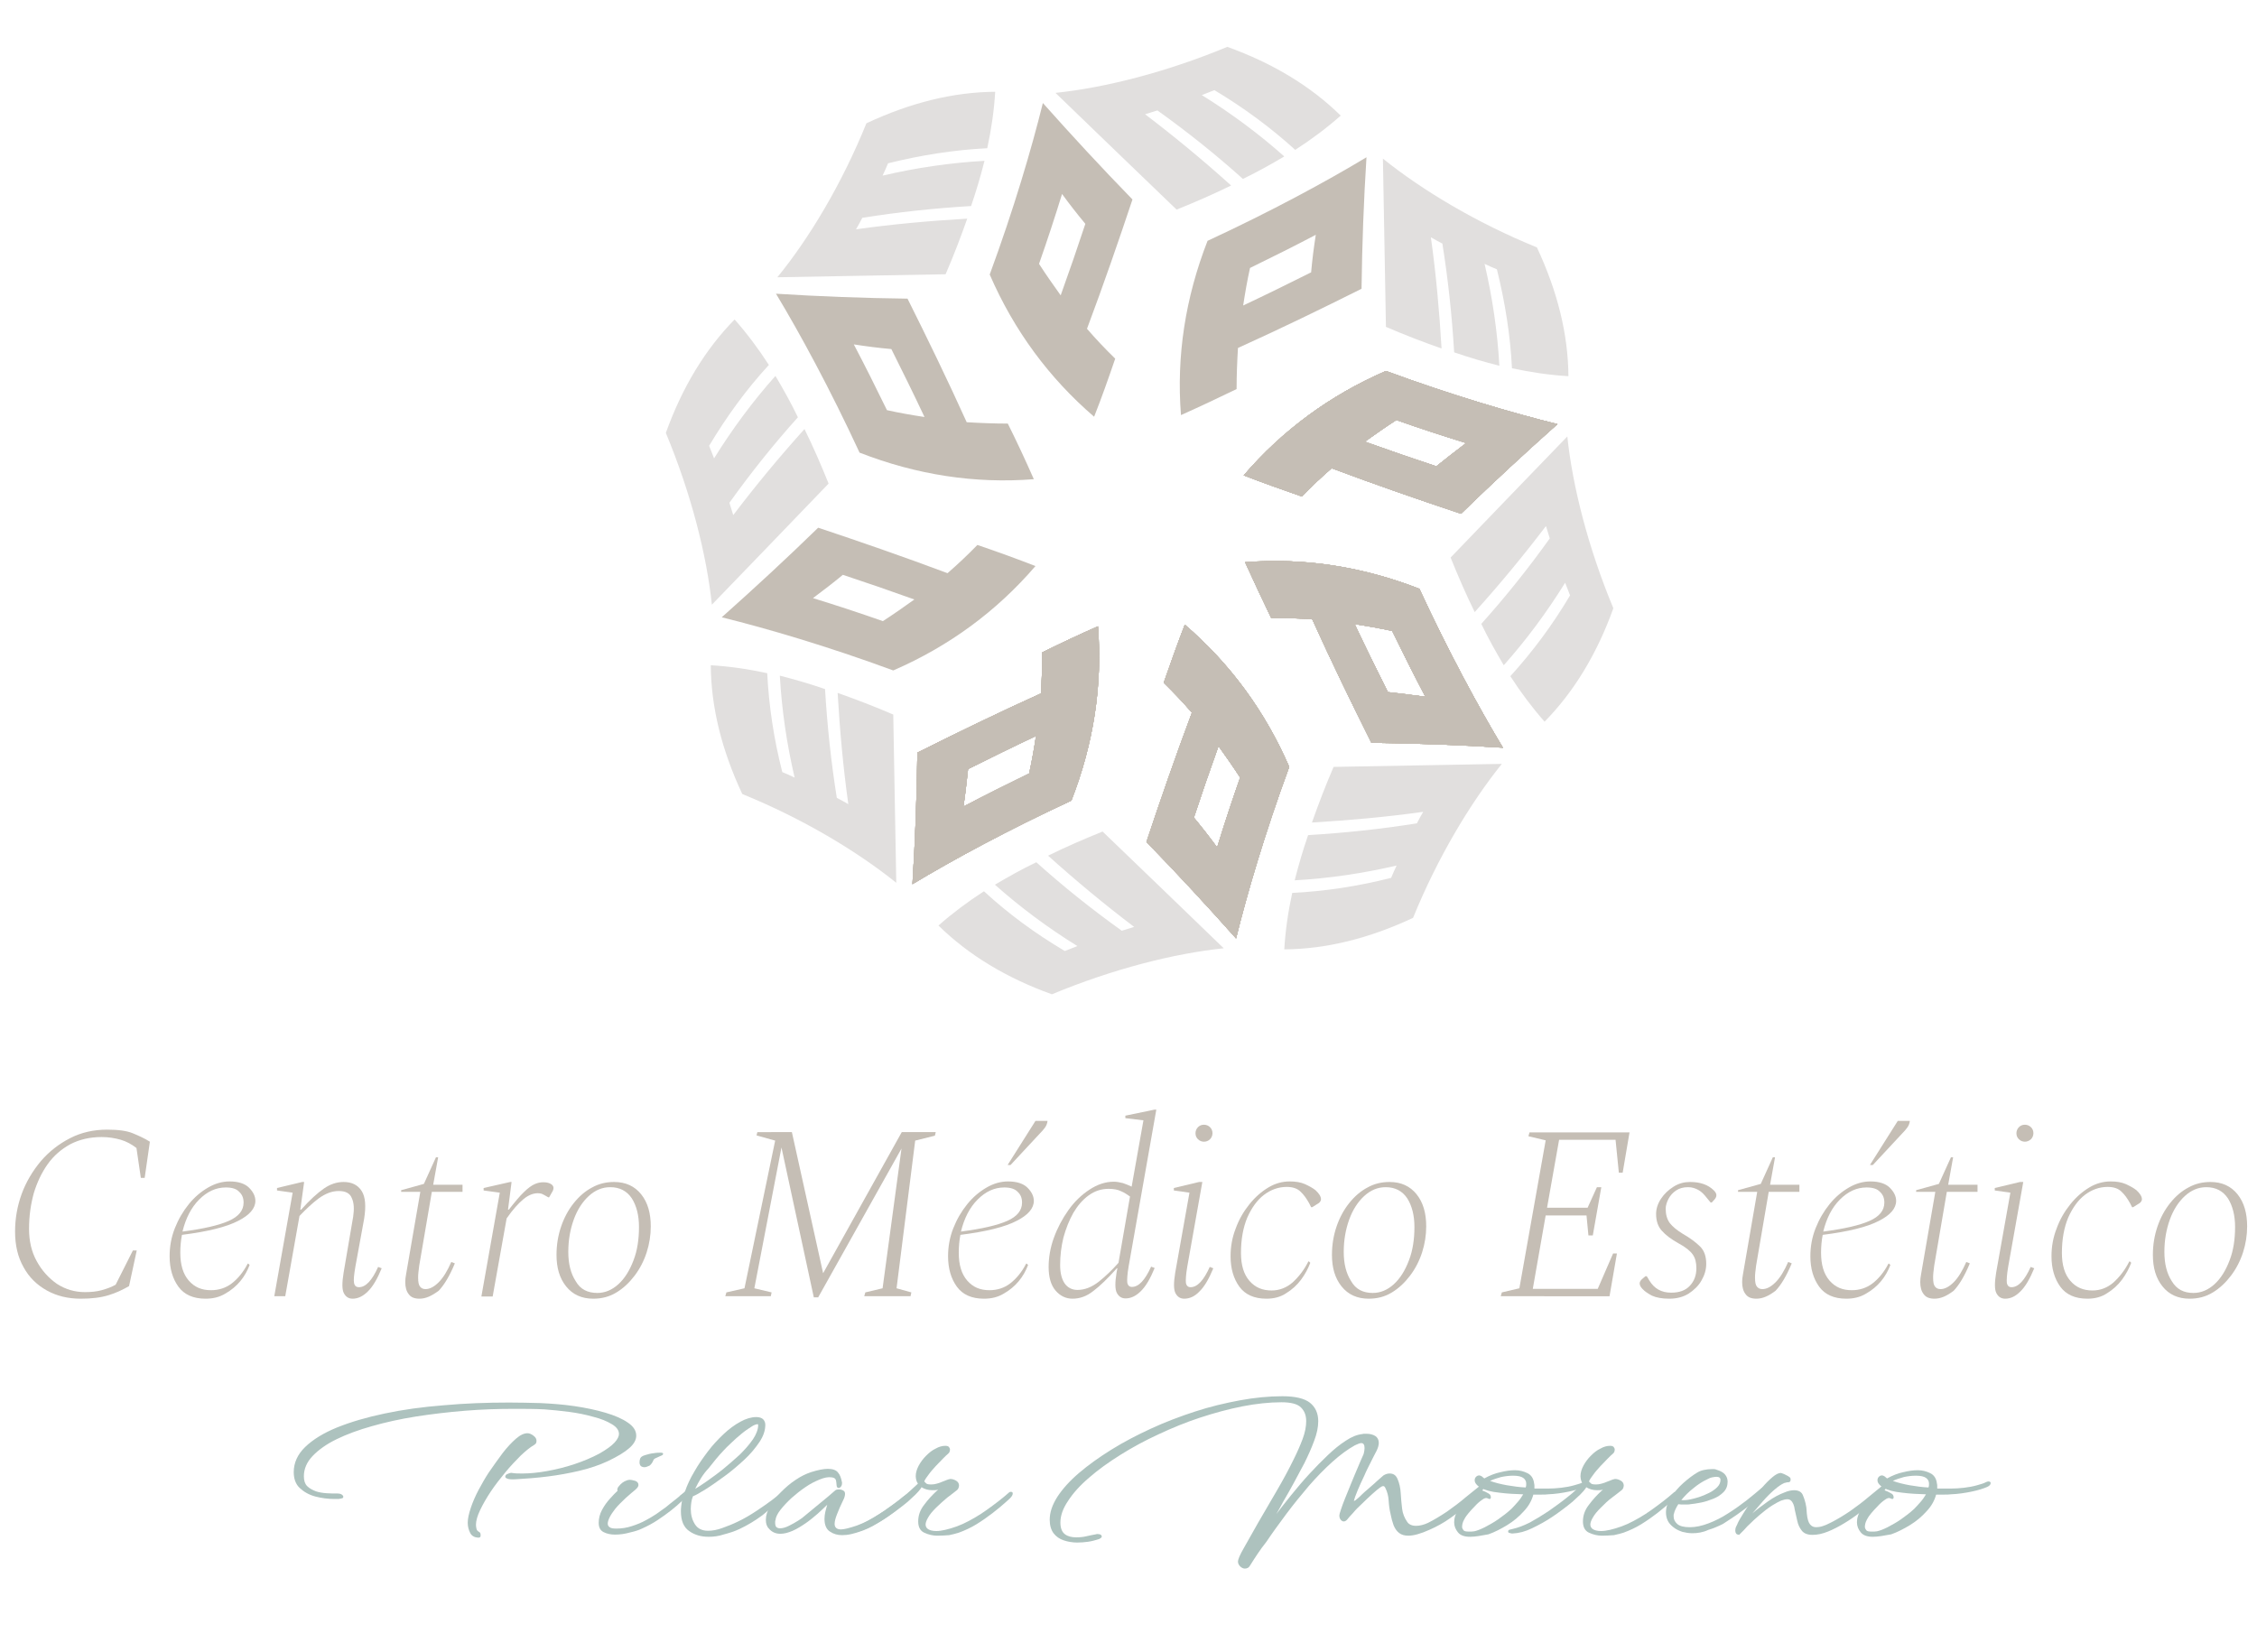 <svg xmlns="http://www.w3.org/2000/svg" xmlns:xlink="http://www.w3.org/1999/xlink" id="Capa_1" x="0px" y="0px" viewBox="0 0 823.7 603" style="enable-background:new 0 0 823.7 603;" xml:space="preserve"><style type="text/css">	.st0{fill:#C5BEB5;}	.st1{fill:#E1DFDE;}	.st2{fill:#ADC2BE;}</style><g>	<path class="st0" d="M453.9,173.5c14.1-16.4,31.4-29.2,51.9-38.1c23.9,8.8,46,15.3,62.6,19.4c-11.8,10.5-23.6,21.4-35.2,32.7  c-15-5-31.2-10.6-47.2-16.6c-3.8,3.3-7.4,6.7-10.9,10.3C467.7,178.6,460.6,176.1,453.9,173.5z M535.1,161.7  c-8.1-2.5-16.7-5.3-25.5-8.4c-3.9,2.5-7.7,5.2-11.5,7.9c8.9,3.2,17.6,6.2,26.1,9C527.8,167.3,531.4,164.5,535.1,161.7z"></path>	<path class="st1" d="M573,217.3c-0.6-1.5-1.2-3.1-1.8-4.6c-6.7,10.8-14.2,20.9-22.4,30.1c-2.9-4.9-5.7-9.9-8.2-15.1  c8.9-9.9,17.2-20.3,25-31.2c-0.5-1.5-0.9-3-1.4-4.5c-8.2,10.8-16.9,21.3-26,31.4c-3.2-6.5-6.1-13.2-8.8-19.9  c14.4-15,28.6-29.7,42.6-44.2c1.9,18.2,7.6,40.6,16.8,62.7c-6,16.7-14.4,30.5-25.1,41.4c-4.5-5.1-8.7-10.7-12.5-16.6  C559.3,237.9,566.6,228.1,573,217.3z"></path>	<path class="st0" d="M453.9,173.5c14.1-16.4,31.4-29.2,51.9-38.1c23.9,8.8,46,15.3,62.6,19.4c-11.8,10.5-23.6,21.4-35.2,32.7  c-15-5-31.2-10.6-47.2-16.6c-3.8,3.3-7.4,6.7-10.9,10.3C467.7,178.6,460.6,176.1,453.9,173.5z M535.1,161.7  c-8.1-2.5-16.7-5.3-25.5-8.4c-3.9,2.5-7.7,5.2-11.5,7.9c8.9,3.2,17.6,6.2,26.1,9C527.8,167.3,531.4,164.5,535.1,161.7z"></path>	<path class="st0" d="M453.9,173.5c14.1-16.4,31.4-29.2,51.9-38.1c23.9,8.8,46,15.3,62.6,19.4c-11.8,10.5-23.6,21.4-35.2,32.7  c-15-5-31.2-10.6-47.2-16.6c-3.8,3.3-7.4,6.7-10.9,10.3C467.7,178.6,460.6,176.1,453.9,173.5z M535.1,161.7  c-8.1-2.5-16.7-5.3-25.5-8.4c-3.9,2.5-7.7,5.2-11.5,7.9c8.9,3.2,17.6,6.2,26.1,9C527.8,167.3,531.4,164.5,535.1,161.7z"></path>	<path class="st0" d="M453.9,173.5c14.1-16.4,31.4-29.2,51.9-38.1c23.9,8.8,46,15.3,62.6,19.4c-11.8,10.5-23.6,21.4-35.2,32.7  c-15-5-31.2-10.6-47.2-16.6c-3.8,3.3-7.4,6.7-10.9,10.3C467.7,178.6,460.6,176.1,453.9,173.5z M535.1,161.7  c-8.1-2.5-16.7-5.3-25.5-8.4c-3.9,2.5-7.7,5.2-11.5,7.9c8.9,3.2,17.6,6.2,26.1,9C527.8,167.3,531.4,164.5,535.1,161.7z"></path>	<path class="st0" d="M453.9,173.5c14.1-16.4,31.4-29.2,51.9-38.1c23.9,8.8,46,15.3,62.6,19.4c-11.8,10.5-23.6,21.4-35.2,32.7  c-15-5-31.2-10.6-47.2-16.6c-3.8,3.3-7.4,6.7-10.9,10.3C467.7,178.6,460.6,176.1,453.9,173.5z M535.1,161.7  c-8.1-2.5-16.7-5.3-25.5-8.4c-3.9,2.5-7.7,5.2-11.5,7.9c8.9,3.2,17.6,6.2,26.1,9C527.8,167.3,531.4,164.5,535.1,161.7z"></path>	<path class="st0" d="M453.9,173.5c14.1-16.4,31.4-29.2,51.9-38.1c23.9,8.8,46,15.3,62.6,19.4c-11.8,10.5-23.6,21.4-35.2,32.7  c-15-5-31.2-10.6-47.2-16.6c-3.8,3.3-7.4,6.7-10.9,10.3C467.7,178.6,460.6,176.1,453.9,173.5z M535.1,161.7  c-8.1-2.5-16.7-5.3-25.5-8.4c-3.9,2.5-7.7,5.2-11.5,7.9c8.9,3.2,17.6,6.2,26.1,9C527.8,167.3,531.4,164.5,535.1,161.7z"></path>	<path class="st0" d="M453.9,173.5c14.1-16.4,31.4-29.2,51.9-38.1c23.9,8.8,46,15.3,62.6,19.4c-11.8,10.5-23.6,21.4-35.2,32.7  c-15-5-31.2-10.6-47.2-16.6c-3.8,3.3-7.4,6.7-10.9,10.3C467.7,178.6,460.6,176.1,453.9,173.5z M535.1,161.7  c-8.1-2.5-16.7-5.3-25.5-8.4c-3.9,2.5-7.7,5.2-11.5,7.9c8.9,3.2,17.6,6.2,26.1,9C527.8,167.3,531.4,164.5,535.1,161.7z"></path>	<path class="st1" d="M258.8,162.7c0.6,1.5,1.2,3.1,1.8,4.6c6.7-10.8,14.2-20.9,22.4-30.1c2.9,4.9,5.7,9.9,8.2,15.1  c-8.9,9.9-17.2,20.3-25,31.2c0.5,1.5,0.9,3,1.4,4.5c8.2-10.8,16.9-21.3,26-31.4c3.2,6.5,6.1,13.2,8.8,19.9  c-14.4,15-28.6,29.7-42.6,44.2c-1.9-18.2-7.6-40.6-16.8-62.7c6-16.7,14.4-30.5,25.1-41.4c4.5,5.1,8.7,10.7,12.5,16.6  C272.4,142.1,265.2,152,258.8,162.7z"></path>	<path class="st0" d="M432.4,228c16.4,14.1,29.2,31.4,38.1,51.9c-8.8,23.9-15.3,46-19.4,62.6c-10.5-11.8-21.4-23.6-32.7-35.2  c5-15,10.6-31.2,16.6-47.2c-3.3-3.8-6.7-7.4-10.3-10.9C427.3,241.8,429.8,234.7,432.4,228z M444.2,309.3c2.5-8.1,5.3-16.7,8.4-25.5  c-2.5-3.9-5.2-7.7-7.9-11.5c-3.2,8.9-6.2,17.6-9,26.1C438.6,301.9,441.5,305.6,444.2,309.3z"></path>	<path class="st1" d="M388.6,347.1c1.5-0.6,3.1-1.2,4.6-1.8c-10.8-6.7-20.9-14.2-30.1-22.4c4.9-2.9,9.9-5.7,15.1-8.2  c9.9,8.9,20.3,17.2,31.2,25c1.5-0.5,3-0.9,4.5-1.4c-10.8-8.2-21.3-16.9-31.4-26c6.5-3.2,13.2-6.1,19.9-8.8  c15,14.4,29.7,28.6,44.2,42.6c-18.2,1.9-40.6,7.6-62.7,16.8c-16.7-6-30.5-14.4-41.4-25.1c5.1-4.5,10.7-8.7,16.6-12.5  C368,333.5,377.8,340.7,388.6,347.1z"></path>	<path class="st0" d="M432.4,228c16.4,14.1,29.2,31.4,38.1,51.9c-8.8,23.9-15.3,46-19.4,62.6c-10.5-11.8-21.4-23.6-32.7-35.2  c5-15,10.6-31.2,16.6-47.2c-3.3-3.8-6.7-7.4-10.3-10.9C427.3,241.8,429.8,234.7,432.4,228z M444.2,309.3c2.5-8.1,5.3-16.7,8.4-25.5  c-2.5-3.9-5.2-7.7-7.9-11.5c-3.2,8.9-6.2,17.6-9,26.1C438.6,301.9,441.5,305.6,444.2,309.3z"></path>	<path class="st0" d="M432.4,228c16.4,14.1,29.2,31.4,38.1,51.9c-8.8,23.9-15.3,46-19.4,62.6c-10.5-11.8-21.4-23.6-32.7-35.2  c5-15,10.6-31.2,16.6-47.2c-3.3-3.8-6.7-7.4-10.3-10.9C427.3,241.8,429.8,234.7,432.4,228z M444.2,309.3c2.5-8.1,5.3-16.7,8.4-25.5  c-2.5-3.9-5.2-7.7-7.9-11.5c-3.2,8.9-6.2,17.6-9,26.1C438.6,301.9,441.5,305.6,444.2,309.3z"></path>	<path class="st0" d="M432.4,228c16.4,14.1,29.2,31.4,38.1,51.9c-8.8,23.9-15.3,46-19.4,62.6c-10.5-11.8-21.4-23.6-32.7-35.2  c5-15,10.6-31.2,16.6-47.2c-3.3-3.8-6.7-7.4-10.3-10.9C427.3,241.8,429.8,234.7,432.4,228z M444.2,309.3c2.5-8.1,5.3-16.7,8.4-25.5  c-2.5-3.9-5.2-7.7-7.9-11.5c-3.2,8.9-6.2,17.6-9,26.1C438.6,301.9,441.5,305.6,444.2,309.3z"></path>	<path class="st0" d="M432.4,228c16.4,14.1,29.2,31.4,38.1,51.9c-8.8,23.9-15.3,46-19.4,62.6c-10.5-11.8-21.4-23.6-32.7-35.2  c5-15,10.6-31.2,16.6-47.2c-3.3-3.8-6.7-7.4-10.3-10.9C427.3,241.8,429.8,234.7,432.4,228z M444.2,309.3c2.5-8.1,5.3-16.7,8.4-25.5  c-2.5-3.9-5.2-7.7-7.9-11.5c-3.2,8.9-6.2,17.6-9,26.1C438.6,301.9,441.5,305.6,444.2,309.3z"></path>	<path class="st0" d="M432.4,228c16.4,14.1,29.2,31.4,38.1,51.9c-8.8,23.9-15.3,46-19.4,62.6c-10.5-11.8-21.4-23.6-32.7-35.2  c5-15,10.6-31.2,16.6-47.2c-3.3-3.8-6.7-7.4-10.3-10.9C427.3,241.8,429.8,234.7,432.4,228z M444.2,309.3c2.5-8.1,5.3-16.7,8.4-25.5  c-2.5-3.9-5.2-7.7-7.9-11.5c-3.2,8.9-6.2,17.6-9,26.1C438.6,301.9,441.5,305.6,444.2,309.3z"></path>	<path class="st0" d="M432.4,228c16.4,14.1,29.2,31.4,38.1,51.9c-8.8,23.9-15.3,46-19.4,62.6c-10.5-11.8-21.4-23.6-32.7-35.2  c5-15,10.6-31.2,16.6-47.2c-3.3-3.8-6.7-7.4-10.3-10.9C427.3,241.8,429.8,234.7,432.4,228z M444.2,309.3c2.5-8.1,5.3-16.7,8.4-25.5  c-2.5-3.9-5.2-7.7-7.9-11.5c-3.2,8.9-6.2,17.6-9,26.1C438.6,301.9,441.5,305.6,444.2,309.3z"></path>	<path class="st1" d="M443.2,32.9c-1.5,0.6-3.1,1.2-4.6,1.8c10.8,6.7,20.9,14.2,30.1,22.4c-4.9,2.9-9.9,5.7-15.1,8.2  c-9.9-8.9-20.3-17.2-31.2-25c-1.5,0.5-3,0.9-4.5,1.4c10.8,8.2,21.3,16.9,31.4,26c-6.5,3.2-13.2,6.1-19.9,8.8  c-15-14.4-29.7-28.6-44.2-42.6c18.2-1.9,40.6-7.6,62.7-16.8c16.7,6,30.5,14.4,41.4,25.1c-5.1,4.5-10.7,8.7-16.6,12.5  C463.8,46.6,453.9,39.3,443.2,32.9z"></path>	<path class="st0" d="M454.4,205.2c21.6-1.7,42.8,1.6,63.6,9.7c10.7,23.1,21.7,43.4,30.5,58c-15.8-1-31.8-1.6-48-1.8  c-7.1-14.2-14.6-29.6-21.6-45.1c-5-0.3-10-0.5-15-0.5C460.6,218.6,457.4,211.8,454.4,205.2z M520.2,254.3c-4-7.6-8-15.6-12.1-24  c-4.5-1-9.1-1.8-13.7-2.5c4,8.5,8.1,16.8,12.1,24.8C511.1,253.1,515.7,253.7,520.2,254.3z"></path>	<path class="st1" d="M507.7,320.4c0.6-1.5,1.3-3,2-4.5c-12.4,2.9-24.8,4.7-37.2,5.4c1.4-5.5,3-11,4.9-16.5  c13.3-0.8,26.6-2.2,39.7-4.3c0.7-1.4,1.5-2.8,2.3-4.2c-13.5,1.9-27,3.1-40.6,3.9c2.4-6.8,5-13.6,7.9-20.3  c20.8-0.4,41.2-0.7,61.4-1.1c-11.5,14.3-23.4,34.1-32.4,56.2c-16,7.5-31.7,11.4-47,11.5c0.4-6.8,1.4-13.7,2.9-20.6  C483.5,325.3,495.5,323.5,507.7,320.4z"></path>	<path class="st0" d="M454.4,205.2c21.6-1.7,42.8,1.6,63.6,9.7c10.7,23.1,21.7,43.4,30.5,58c-15.8-1-31.8-1.6-48-1.8  c-7.1-14.2-14.6-29.6-21.6-45.1c-5-0.3-10-0.5-15-0.5C460.6,218.6,457.4,211.8,454.4,205.2z M520.2,254.3c-4-7.6-8-15.6-12.1-24  c-4.5-1-9.1-1.8-13.7-2.5c4,8.5,8.1,16.8,12.1,24.8C511.1,253.1,515.7,253.7,520.2,254.3z"></path>	<path class="st0" d="M454.4,205.2c21.6-1.7,42.8,1.6,63.6,9.7c10.7,23.1,21.7,43.4,30.5,58c-15.8-1-31.8-1.6-48-1.8  c-7.1-14.2-14.6-29.6-21.6-45.1c-5-0.3-10-0.5-15-0.5C460.6,218.6,457.4,211.8,454.4,205.2z M520.2,254.3c-4-7.6-8-15.6-12.1-24  c-4.5-1-9.1-1.8-13.7-2.5c4,8.5,8.1,16.8,12.1,24.8C511.1,253.1,515.7,253.7,520.2,254.3z"></path>	<path class="st0" d="M454.4,205.2c21.6-1.7,42.8,1.6,63.6,9.7c10.7,23.1,21.7,43.4,30.5,58c-15.8-1-31.8-1.6-48-1.8  c-7.1-14.2-14.6-29.6-21.6-45.1c-5-0.3-10-0.5-15-0.5C460.6,218.6,457.4,211.8,454.4,205.2z M520.2,254.3c-4-7.6-8-15.6-12.1-24  c-4.5-1-9.1-1.8-13.7-2.5c4,8.5,8.1,16.8,12.1,24.8C511.1,253.1,515.7,253.7,520.2,254.3z"></path>	<path class="st0" d="M454.4,205.2c21.6-1.7,42.8,1.6,63.6,9.7c10.7,23.1,21.7,43.4,30.5,58c-15.8-1-31.8-1.6-48-1.8  c-7.1-14.2-14.6-29.6-21.6-45.1c-5-0.3-10-0.5-15-0.5C460.6,218.6,457.4,211.8,454.4,205.2z M520.2,254.3c-4-7.6-8-15.6-12.1-24  c-4.5-1-9.1-1.8-13.7-2.5c4,8.5,8.1,16.8,12.1,24.8C511.1,253.1,515.7,253.7,520.2,254.3z"></path>	<path class="st0" d="M454.4,205.2c21.6-1.7,42.8,1.6,63.6,9.7c10.7,23.1,21.7,43.4,30.5,58c-15.8-1-31.8-1.6-48-1.8  c-7.1-14.2-14.6-29.6-21.6-45.1c-5-0.3-10-0.5-15-0.5C460.6,218.6,457.4,211.8,454.4,205.2z M520.2,254.3c-4-7.6-8-15.6-12.1-24  c-4.5-1-9.1-1.8-13.7-2.5c4,8.5,8.1,16.8,12.1,24.8C511.1,253.1,515.7,253.7,520.2,254.3z"></path>	<path class="st0" d="M454.4,205.2c21.6-1.7,42.8,1.6,63.6,9.7c10.7,23.1,21.7,43.4,30.5,58c-15.8-1-31.8-1.6-48-1.8  c-7.1-14.2-14.6-29.6-21.6-45.1c-5-0.3-10-0.5-15-0.5C460.6,218.6,457.4,211.8,454.4,205.2z M520.2,254.3c-4-7.6-8-15.6-12.1-24  c-4.5-1-9.1-1.8-13.7-2.5c4,8.5,8.1,16.8,12.1,24.8C511.1,253.1,515.7,253.7,520.2,254.3z"></path>	<path class="st1" d="M324.1,59.6c-0.6,1.5-1.3,3-2,4.5c12.4-2.9,24.8-4.7,37.2-5.4c-1.4,5.5-3,11-4.9,16.5  c-13.3,0.8-26.6,2.2-39.7,4.3c-0.7,1.4-1.5,2.8-2.3,4.2c13.5-1.9,27-3.1,40.6-3.9c-2.4,6.8-5,13.6-7.9,20.3  c-20.8,0.4-41.2,0.7-61.4,1.1C295.3,87,307.2,67.2,316.2,45c16-7.5,31.7-11.4,47-11.5c-0.4,6.8-1.4,13.7-2.9,20.6  C348.3,54.7,336.2,56.6,324.1,59.6z"></path>	<path class="st0" d="M400.7,228.6c1.7,21.6-1.6,42.8-9.7,63.6c-23.1,10.7-43.4,21.7-58,30.5c1-15.8,1.6-31.8,1.8-48  c14.2-7.1,29.6-14.6,45.1-21.6c0.3-5,0.5-10,0.5-15C387.3,234.7,394.1,231.5,400.7,228.6z M351.6,294.4c7.6-4,15.6-8,24-12.1  c1-4.5,1.8-9.1,2.5-13.7c-8.5,4-16.8,8.1-24.8,12.1C352.8,285.2,352.3,289.8,351.6,294.4z"></path>	<path class="st1" d="M285.5,281.8c1.5,0.6,3,1.3,4.5,2c-2.9-12.4-4.7-24.8-5.4-37.2c5.5,1.4,11,3,16.5,4.9  c0.8,13.3,2.2,26.6,4.3,39.7c1.4,0.7,2.8,1.5,4.2,2.3c-1.9-13.5-3.1-27-3.9-40.6c6.8,2.4,13.6,5,20.3,7.9  c0.4,20.8,0.7,41.2,1.1,61.4c-14.3-11.5-34.1-23.4-56.2-32.4c-7.5-16-11.4-31.7-11.5-47c6.8,0.4,13.7,1.4,20.6,2.9  C280.6,257.6,282.4,269.7,285.5,281.8z"></path>	<path class="st0" d="M400.7,228.6c1.7,21.6-1.6,42.8-9.7,63.6c-23.1,10.7-43.4,21.7-58,30.5c1-15.8,1.6-31.8,1.8-48  c14.2-7.1,29.6-14.6,45.1-21.6c0.3-5,0.5-10,0.5-15C387.3,234.7,394.1,231.5,400.7,228.6z M351.6,294.4c7.6-4,15.6-8,24-12.1  c1-4.5,1.8-9.1,2.5-13.7c-8.5,4-16.8,8.1-24.8,12.1C352.8,285.2,352.3,289.8,351.6,294.4z"></path>	<path class="st0" d="M400.7,228.6c1.7,21.6-1.6,42.8-9.7,63.6c-23.1,10.7-43.4,21.7-58,30.5c1-15.8,1.6-31.8,1.8-48  c14.2-7.1,29.6-14.6,45.1-21.6c0.3-5,0.5-10,0.5-15C387.3,234.7,394.1,231.5,400.7,228.6z M351.6,294.4c7.6-4,15.6-8,24-12.1  c1-4.5,1.8-9.1,2.5-13.7c-8.5,4-16.8,8.1-24.8,12.1C352.8,285.2,352.3,289.8,351.6,294.4z"></path>	<path class="st0" d="M400.7,228.6c1.7,21.6-1.6,42.8-9.7,63.6c-23.1,10.7-43.4,21.7-58,30.5c1-15.8,1.6-31.8,1.8-48  c14.2-7.1,29.6-14.6,45.1-21.6c0.3-5,0.5-10,0.5-15C387.3,234.7,394.1,231.5,400.7,228.6z M351.6,294.4c7.6-4,15.6-8,24-12.1  c1-4.5,1.8-9.1,2.5-13.7c-8.5,4-16.8,8.1-24.8,12.1C352.8,285.2,352.3,289.8,351.6,294.4z"></path>	<path class="st0" d="M400.7,228.6c1.7,21.6-1.6,42.8-9.7,63.6c-23.1,10.7-43.4,21.7-58,30.5c1-15.8,1.6-31.8,1.8-48  c14.2-7.1,29.6-14.6,45.1-21.6c0.3-5,0.5-10,0.5-15C387.3,234.7,394.1,231.5,400.7,228.6z M351.6,294.4c7.6-4,15.6-8,24-12.1  c1-4.5,1.8-9.1,2.5-13.7c-8.5,4-16.8,8.1-24.8,12.1C352.8,285.2,352.3,289.8,351.6,294.4z"></path>	<path class="st0" d="M400.7,228.6c1.7,21.6-1.6,42.8-9.7,63.6c-23.1,10.7-43.4,21.7-58,30.5c1-15.8,1.6-31.8,1.8-48  c14.2-7.1,29.6-14.6,45.1-21.6c0.3-5,0.5-10,0.5-15C387.3,234.7,394.1,231.5,400.7,228.6z M351.6,294.4c7.6-4,15.6-8,24-12.1  c1-4.5,1.8-9.1,2.5-13.7c-8.5,4-16.8,8.1-24.8,12.1C352.8,285.2,352.3,289.8,351.6,294.4z"></path>	<path class="st0" d="M400.7,228.6c1.7,21.6-1.6,42.8-9.7,63.6c-23.1,10.7-43.4,21.7-58,30.5c1-15.8,1.6-31.8,1.8-48  c14.2-7.1,29.6-14.6,45.1-21.6c0.3-5,0.5-10,0.5-15C387.3,234.7,394.1,231.5,400.7,228.6z M351.6,294.4c7.6-4,15.6-8,24-12.1  c1-4.5,1.8-9.1,2.5-13.7c-8.5,4-16.8,8.1-24.8,12.1C352.8,285.2,352.3,289.8,351.6,294.4z"></path>	<g>		<path class="st0" d="M453.9,173.5c14.1-16.4,31.4-29.2,51.9-38.1c23.9,8.8,46,15.3,62.6,19.4c-11.8,10.5-23.6,21.4-35.2,32.7   c-15-5-31.2-10.6-47.2-16.6c-3.8,3.3-7.4,6.7-10.9,10.3C467.7,178.6,460.6,176.1,453.9,173.5z M535.1,161.7   c-8.1-2.5-16.7-5.3-25.5-8.4c-3.9,2.5-7.7,5.2-11.5,7.9c8.9,3.2,17.6,6.2,26.1,9C527.8,167.3,531.4,164.5,535.1,161.7z"></path>		<path class="st0" d="M377.9,206.6c-14.1,16.4-31.4,29.2-51.9,38.1c-23.9-8.8-46-15.3-62.6-19.4c11.8-10.5,23.6-21.4,35.2-32.7   c15,5,31.2,10.6,47.2,16.6c3.8-3.3,7.4-6.7,10.9-10.3C364.1,201.4,371.2,204,377.9,206.6z M296.7,218.3c8.1,2.5,16.7,5.3,25.5,8.4   c3.9-2.5,7.7-5.2,11.5-7.9c-8.9-3.2-17.6-6.2-26.1-9C304,212.8,300.3,215.6,296.7,218.3z"></path>		<path class="st0" d="M432.4,228c16.4,14.1,29.2,31.4,38.1,51.9c-8.8,23.9-15.3,46-19.4,62.6c-10.5-11.8-21.4-23.6-32.7-35.2   c5-15,10.6-31.2,16.6-47.2c-3.3-3.8-6.7-7.4-10.3-10.9C427.3,241.8,429.8,234.7,432.4,228z M444.2,309.3   c2.5-8.1,5.3-16.7,8.4-25.5c-2.5-3.9-5.2-7.7-7.9-11.5c-3.2,8.9-6.2,17.6-9,26.1C438.6,301.9,441.5,305.6,444.2,309.3z"></path>		<path class="st0" d="M399.3,152.1c-16.4-14.1-29.2-31.4-38.1-51.9c8.8-23.9,15.3-46,19.4-62.6c10.5,11.8,21.4,23.6,32.7,35.2   c-5,15-10.6,31.2-16.6,47.2c3.3,3.8,6.7,7.4,10.3,10.9C404.5,138.2,402,145.3,399.3,152.1z M387.6,70.8   c-2.5,8.1-5.3,16.7-8.4,25.5c2.5,3.9,5.2,7.7,7.9,11.5c3.2-8.9,6.2-17.6,9-26.1C393.1,78.1,390.3,74.5,387.6,70.8z"></path>		<path class="st0" d="M454.4,205.2c21.6-1.7,42.8,1.6,63.6,9.7c10.7,23.1,21.7,43.4,30.5,58c-15.8-1-31.8-1.6-48-1.8   c-7.1-14.2-14.6-29.6-21.6-45.1c-5-0.3-10-0.5-15-0.5C460.6,218.6,457.4,211.8,454.4,205.2z M520.2,254.3c-4-7.6-8-15.6-12.1-24   c-4.5-1-9.1-1.8-13.7-2.5c4,8.5,8.1,16.8,12.1,24.8C511.1,253.1,515.7,253.7,520.2,254.3z"></path>		<path class="st0" d="M377.3,174.9c-21.6,1.7-42.8-1.6-63.6-9.7c-10.7-23.1-21.7-43.4-30.5-58c15.8,1,31.8,1.6,48,1.8   c7.1,14.2,14.6,29.6,21.6,45.1c5,0.3,10,0.5,15,0.5C371.2,161.4,374.4,168.3,377.3,174.9z M311.6,125.7c4,7.6,8,15.6,12.1,24   c4.5,1,9.1,1.8,13.7,2.5c-4-8.5-8.1-16.8-12.1-24.8C320.7,127,316.1,126.4,311.6,125.7z"></path>		<path class="st0" d="M400.7,228.6c1.7,21.6-1.6,42.8-9.7,63.6c-23.1,10.7-43.4,21.7-58,30.5c1-15.8,1.6-31.8,1.8-48   c14.2-7.1,29.6-14.6,45.1-21.6c0.3-5,0.5-10,0.5-15C387.3,234.7,394.1,231.5,400.7,228.6z M351.6,294.4c7.6-4,15.6-8,24-12.1   c1-4.5,1.8-9.1,2.5-13.7c-8.5,4-16.8,8.1-24.8,12.1C352.8,285.2,352.3,289.8,351.6,294.4z"></path>		<path class="st0" d="M431,151.5c-1.7-21.6,1.6-42.8,9.7-63.6c23.1-10.7,43.4-21.7,58-30.5c-1,15.8-1.6,31.8-1.8,48   c-14.2,7.1-29.6,14.6-45.1,21.6c-0.3,5-0.5,10-0.5,15C444.5,145.3,437.7,148.5,431,151.5z M480.2,85.7c-7.6,4-15.6,8-24,12.1   c-1,4.5-1.8,9.1-2.5,13.7c8.5-4,16.8-8.1,24.8-12.1C478.9,94.8,479.5,90.2,480.2,85.7z"></path>	</g>	<path class="st1" d="M546.3,98.3c-1.5-0.6-3-1.3-4.5-2c2.9,12.4,4.7,24.8,5.4,37.2c-5.5-1.4-11-3-16.5-4.9  c-0.8-13.3-2.2-26.6-4.3-39.7c-1.4-0.7-2.8-1.5-4.2-2.3c1.9,13.5,3.1,27,3.9,40.6c-6.8-2.4-13.6-5-20.3-7.9  c-0.4-20.8-0.7-41.2-1.1-61.4c14.3,11.5,34.1,23.4,56.2,32.4c7.5,16,11.4,31.7,11.5,47c-6.8-0.4-13.7-1.4-20.6-2.9  C551.2,122.4,549.3,110.4,546.3,98.3z"></path></g><g>	<path class="st2" d="M124.1,547c-0.3,0.1-0.7,0.1-1,0.1c-0.4,0-0.7,0-1,0c-2.4,0-4.7-0.3-7-0.9c-2.3-0.6-4.2-1.7-5.7-3.1  c-1.5-1.4-2.2-3.4-2.2-5.8c0-3.4,1.4-6.5,4.2-9.2c2.8-2.7,6.7-5.1,11.6-7.1c5-2,10.7-3.7,17.4-5.1c6.6-1.4,13.8-2.4,21.5-3  c7.7-0.7,15.7-1,23.9-1c3.8,0,7.6,0.1,11.5,0.2c4.1,0.2,8.2,0.5,12.3,1.1c4.1,0.6,7.9,1.4,11.3,2.4c3.4,1,6.2,2.2,8.2,3.6  c2.1,1.4,3.1,3,3.1,4.8c0,1.5-0.8,3-2.5,4.5c-1.7,1.5-4.3,3.1-7.9,4.8c-3,1.4-6.5,2.6-10.3,3.5c-3.8,0.9-7.7,1.6-11.7,2.1  c-4,0.5-7.9,0.8-11.6,1c-1.5,0.1-2.5,0-3-0.2c-0.5-0.2-0.8-0.4-0.8-0.7c0-0.5,0.3-0.9,1-1.1c0.6-0.3,1.2-0.4,1.5-0.3  c1.1,0.2,2.4,0.2,3.7,0.2c2.8,0,5.8-0.3,9.1-0.9c3.3-0.6,6.6-1.4,9.9-2.5c3.3-1.1,6.4-2.4,9.2-3.9c2.6-1.5,4.4-2.8,5.5-4  c1.1-1.2,1.6-2.3,1.6-3.1c0-1.4-0.9-2.6-2.6-3.6c-1.8-1.1-4-2-6.8-2.7c-2.8-0.8-5.8-1.4-8.9-1.8c-3.1-0.4-6.1-0.7-8.8-0.9  c-3.6-0.2-7.3-0.2-11.1-0.2c-6,0-12,0.2-18.1,0.7s-12,1.2-17.8,2.1c-5.7,0.9-11.1,2.1-16,3.5c-5,1.4-9.3,3-13,4.8  c-3.7,1.8-6.6,3.9-8.7,6.1s-3.2,4.7-3.2,7.4c0,1.6,0.4,2.8,1.2,3.6c0.8,0.8,1.9,1.4,3.2,1.9c1.2,0.4,2.5,0.6,3.9,0.7  c1.4,0.1,2.7,0.1,4,0.1c0.8,0,1.4,0.2,1.8,0.6c0.2,0.2,0.3,0.4,0.3,0.6c0,0.2-0.1,0.4-0.3,0.5C124.6,546.9,124.3,547,124.1,547z   M174.3,561.2c-1.2-0.1-2.2-0.7-2.7-1.7s-0.9-2.2-0.9-3.7c0-1.5,0.4-3.3,1.1-5.4c0.7-2.1,1.6-4.2,2.8-6.5c1.2-2.2,2.4-4.4,3.8-6.5  c1.7-2.5,3.4-4.8,5-7c1.7-2.2,3.3-3.9,4.9-5.3c1.6-1.4,3-2,4.2-2c0.7,0,1.4,0.3,2.2,0.9c0.8,0.6,1.1,1.2,1.1,1.9  c0,0.4-0.1,0.8-0.3,1c-0.2,0.2-0.4,0.4-0.6,0.5c-1.4,0.8-3,2.1-4.9,3.9c-1.8,1.8-3.7,3.8-5.6,6.1c-1.9,2.3-3.7,4.6-5.3,7  c-1.6,2.4-2.9,4.7-3.9,6.8c-1,2.1-1.5,3.9-1.5,5.3c0,0.5,0.1,1.1,0.2,1.5c0.1,0.5,0.4,0.8,0.9,1.1c0.4,0.2,0.6,0.5,0.6,1.1  C175.5,561,175.1,561.3,174.3,561.2z"></path>	<path class="st2" d="M224.4,560.1c-1.5,0-2.9-0.3-4.1-0.9c-1.2-0.6-1.8-1.7-1.8-3.4c0-1.6,0.4-3.2,1.2-4.7c0.8-1.5,1.8-2.9,2.9-4.1  c1.1-1.2,2-2.2,2.8-2.9c-0.1-0.1-0.1-0.2-0.1-0.4c0-0.4,0.2-0.9,0.6-1.3c0.3-0.4,0.7-0.8,1.2-1.2c0.5-0.4,1.1-0.7,1.7-0.9  c0.3-0.1,0.6-0.2,1-0.2c0.7,0,1.3,0.2,2.1,0.4c0.7,0.3,1.1,0.8,1.1,1.4c0,0.4-0.1,0.7-0.4,1.1c-0.3,0.3-0.5,0.5-0.7,0.7  c-0.9,0.7-2,1.7-3.5,3c-1.5,1.4-2.8,2.7-3.8,3.9c-1.9,2.4-2.8,4.3-2.8,5.5c0,0.5,0.2,1,0.7,1.3c0.5,0.4,1.3,0.5,2.5,0.5  c1.9,0,3.8-0.3,5.6-0.9c1.9-0.6,3.6-1.3,5.2-2.2c1.3-0.7,2.5-1.4,3.7-2.2c1.2-0.8,2.3-1.7,3.5-2.5c1.1-0.9,2.3-1.9,3.5-2.8  c1.2-0.9,2.3-1.9,3.5-2.9c0.3-0.1,0.5-0.2,0.6-0.2c0.4,0,0.6,0.2,0.6,0.6c0,0.3-0.1,0.6-0.4,1c-0.3,0.4-1,1.1-2,2.1  c-1,1-2.3,2.1-3.8,3.3c-1.5,1.2-3.2,2.4-5,3.6c-1.8,1.2-3.7,2.2-5.7,3.1c-1,0.5-2.5,1-4.3,1.4C227.9,559.9,226.1,560.1,224.4,560.1  z M235.2,535.5c-0.6,0-1.1-0.2-1.4-0.5c-0.3-0.4-0.4-0.8-0.4-1.3c0-0.6,0.1-1.1,0.3-1.5c0.2-0.4,0.7-0.8,1.7-1.1  c1-0.3,2-0.6,3.1-0.7c1.1-0.2,2-0.2,2.6-0.2c0.6,0,0.9,0.1,0.9,0.4c0,0.1,0,0.2-0.1,0.3c-0.1,0.1-0.1,0.2-0.2,0.2  c-0.1,0.1-0.3,0.1-0.4,0.2c-0.2,0.1-0.4,0.2-0.7,0.3c-0.4,0.2-0.8,0.4-1.3,0.6c-0.5,0.2-0.8,0.5-0.9,0.9c-0.3,0.7-0.7,1.3-1.3,1.8  C236.4,535.2,235.8,535.5,235.2,535.5z"></path>	<path class="st2" d="M258.6,560.9c-2.8,0-5.1-0.7-7.1-2.1c-2-1.4-3-3.8-3-7.2c0-0.4,0-1,0.1-1.8c0.1-0.8,0.2-1.5,0.3-2.2  c-0.8,0-1.2-0.2-1.2-0.7c0-0.3,0.2-0.6,0.6-1.1c0.6-0.4,1-0.7,1.3-0.9c0.2-0.2,0.4-0.4,0.4-0.6c0.8-2.3,1.9-4.7,3.4-7.2  c1.4-2.5,3.1-4.9,4.9-7.3c1.8-2.4,3.8-4.5,5.8-6.4c2-1.9,4.1-3.4,6.1-4.5s4-1.7,5.8-1.7c1.1,0,2,0.3,2.5,0.8c0.5,0.5,0.8,1.2,0.8,2  c0,2.1-0.7,4.2-2.2,6.4c-1.5,2.2-3.3,4.4-5.6,6.5c-2.3,2.1-4.6,4.1-7.1,5.9c-2.5,1.8-4.7,3.4-6.8,4.7c-2.1,1.3-3.6,2.2-4.7,2.6  c-0.3,0.7-0.5,1.5-0.6,2.2c-0.1,0.8-0.2,1.6-0.2,2.4c0,2.2,0.5,4,1.5,5.6c1,1.6,2.6,2.4,4.8,2.4c1.6,0,3.3-0.3,5.2-1  s3.8-1.4,5.8-2.4c2.3-1.1,4.5-2.4,6.6-3.8c2.1-1.4,4-2.7,5.6-3.9c1.6-1.2,2.8-2.2,3.5-2.8c0.2-0.2,0.4-0.3,0.5-0.4  c0.1,0,0.2,0,0.3,0c0.3,0.1,0.4,0.3,0.4,0.6c0,0.5-0.2,1-0.7,1.6c-2.2,2.2-4.7,4.3-7.3,6.4c-2.7,2-5.5,3.7-8.5,5.1  c-1.7,0.8-3.6,1.4-5.5,1.9C262.2,560.7,260.4,560.9,258.6,560.9z M253.7,543.4c1-0.6,2.5-1.5,4.3-2.8c1.8-1.3,3.8-2.7,5.9-4.4  c2.1-1.7,4.1-3.5,6.1-5.3c1.9-1.9,3.5-3.7,4.8-5.6c1.2-1.8,1.9-3.6,1.9-5.2c0-0.2-0.1-0.3-0.2-0.3c-0.5,0-1.4,0.3-2.4,1  c-1.1,0.7-2.3,1.5-3.6,2.6s-2.5,2.1-3.7,3.3c-1.2,1.1-2.2,2.1-3,3c-1.7,1.8-3.4,3.9-5.2,6.2C256.5,538.1,255,540.7,253.7,543.4z"></path>	<path class="st2" d="M307.3,560.3c-1.6,0-3.1-0.4-4.4-1.3c-1.3-0.8-2-2.4-2-4.6c0-0.8,0.1-1.7,0.3-2.6c0.2-0.9,0.5-1.8,0.7-2.6  c-0.9,0.9-2.1,2-3.4,3.2c-1.4,1.2-2.8,2.4-4.4,3.5c-1.6,1.1-3.2,2.1-4.8,2.8c-1.6,0.7-3.1,1.1-4.5,1.1c-1.7,0-3.1-0.6-4.2-1.9  c-0.8-0.8-1.1-1.9-1.1-3.2c0-1.5,0.5-3.2,1.5-4.9c1-1.8,2.3-3.5,4-5.2c1.7-1.7,3.4-3.2,5.4-4.5c1.9-1.3,3.8-2.2,5.6-2.8  c2.5-0.8,4.6-1.2,6.1-1.2c1.7,0,3,0.4,3.7,1.3c0.8,0.9,1.2,2.1,1.5,3.7v0.2c0,0.7-0.2,1.2-0.7,1.6c-0.2,0.1-0.4,0.2-0.5,0.2  c-0.5,0-0.8-0.4-0.8-1.2c0-0.4-0.1-0.9-0.2-1.6c-0.2-0.7-0.7-1-1.6-1.1c-1.2-0.2-2.7,0.1-4.4,0.8c-1.7,0.7-3.5,1.6-5.2,2.8  c-1.8,1.2-3.5,2.6-5.1,4c-1.6,1.5-2.9,2.9-4,4.3s-1.7,2.7-1.8,3.8c-0.1,0.2-0.1,0.3-0.1,0.5c0,0.2,0,0.3,0,0.4  c0,0.8,0.2,1.4,0.5,1.6c0.4,0.3,0.8,0.4,1.3,0.4c0.9,0,2-0.3,3.2-0.9c1.2-0.6,2.3-1.2,3.4-1.9s1.8-1.2,2.2-1.6  c1.7-1.4,3.6-3,5.7-4.7c2.1-1.7,4-3.3,5.7-4.8c0.3-0.2,0.7-0.3,1.2-0.3c0.8,0,1.5,0.2,2,0.7c0.2,0.2,0.3,0.5,0.3,0.9  c0,0.6-0.2,1.5-0.7,2.4c-0.9,1.8-1.6,3.5-2.2,5c-0.6,1.5-0.9,2.7-0.9,3.6c0,1.3,0.8,2,2.3,2c1.2,0,3.1-0.5,5.8-1.4  c2.8-1,5.6-2.5,8.4-4.3c2.8-1.8,5.4-3.7,7.7-5.5c0.3-0.3,0.5-0.5,0.8-0.7c0.3-0.2,0.5-0.4,0.7-0.5c0.3-0.2,0.5-0.4,0.8-0.6  c0.2-0.2,0.5-0.4,0.9-0.7c0.2-0.1,0.4-0.1,0.6-0.1c0.4,0,0.7,0.2,0.7,0.6c0,0.3-0.1,0.6-0.4,0.9c-0.3,0.4-1.1,1.2-2.4,2.4  c-1.2,1.1-2.8,2.4-4.6,3.8c-1.8,1.4-3.8,2.8-5.9,4c-2.1,1.3-4.3,2.3-6.5,3c-0.8,0.3-1.7,0.5-2.8,0.8  C309.4,560.2,308.4,560.3,307.3,560.3z"></path>	<path class="st2" d="M342.1,560.5c-1.7,0-3.3-0.4-4.8-1.1c-1.5-0.7-2.2-2.1-2.2-4.1c0-2.2,0.7-4.2,2.2-6.1c1.4-1.9,2.9-3.5,4.4-4.9  l0.7-0.6c-0.7,0.2-1.4,0.2-2.1,0.2c-1.6,0-2.9-0.4-4-1.1l-0.2,0.4c-0.4,0.6-1.1,1.4-2,2.3c-1,0.9-1.9,1.8-2.8,2.6  c-2.3,1.9-4.7,3.7-7.2,5.4c-2.5,1.7-5.1,3.1-7.6,4.3c-2.5,1.1-4.8,1.8-7.1,1.9c-0.2,0-0.4,0-0.7-0.1c-0.3-0.1-0.5-0.1-0.7-0.2  c-0.1-0.1-0.2-0.2-0.2-0.4c0-0.3,0.1-0.5,0.3-0.6c0.2-0.1,0.7-0.2,1.5-0.4c1.8-0.4,3.9-1.2,6.1-2.3c2.2-1.2,4.5-2.6,6.9-4.2  c2.4-1.7,4.8-3.4,7-5.2c0.9-0.7,1.9-1.5,2.8-2.4c1-0.9,1.8-1.7,2.6-2.4c-0.3-0.4-0.5-0.9-0.6-1.3c-0.1-0.5-0.2-0.9-0.2-1.4  c0-1.3,0.4-2.6,1.1-3.9c0.7-1.3,1.6-2.5,2.7-3.6c1.1-1.1,2.2-2,3.5-2.6c1.2-0.7,2.4-1,3.5-1c0.6,0,1,0.1,1.3,0.4  c0.2,0.3,0.4,0.6,0.4,0.9c0,0.7-0.2,1.2-0.7,1.6c-0.4,0.3-1,0.9-1.8,1.7c-0.8,0.8-1.7,1.8-2.7,2.8c-1,1.1-1.9,2.1-2.6,3.1  c-0.8,1-1.3,1.8-1.6,2.5c0.2,0.2,0.4,0.4,0.7,0.7s0.9,0.4,1.9,0.4c0.7,0,1.3-0.1,2-0.3c0.7-0.2,1.4-0.4,2-0.7  c0.6-0.2,1.2-0.5,1.8-0.7c0.3-0.1,0.5-0.2,0.7-0.2c0.2-0.1,0.4-0.1,0.5-0.1c0.6,0,1.3,0.2,2,0.6s1.1,1,1.1,1.8  c0,0.3-0.1,0.6-0.2,0.9c-0.1,0.3-0.3,0.6-0.6,0.8c-0.9,0.7-2,1.6-3.5,2.7c-1.4,1.2-2.8,2.4-4.1,3.7c-1.4,1.4-2.3,2.5-2.9,3.6  c-0.6,1-0.9,1.9-0.9,2.5c0,0.7,0.3,1.3,0.9,1.7c0.6,0.4,1.6,0.7,3,0.7c1.9,0,4.4-0.6,7.5-1.7c0.8-0.3,1.5-0.6,2.2-0.9  c3-1.4,5.9-3.1,8.7-5.1c2.8-2,5.6-4.1,8.3-6.5c0.2-0.1,0.4-0.1,0.6-0.1c0.4,0,0.6,0.2,0.6,0.6c0,0.3-0.1,0.6-0.3,0.9  c-0.3,0.5-1.1,1.3-2.4,2.4c-1.2,1.1-2.8,2.4-4.6,3.8c-1.8,1.4-3.8,2.8-5.9,4.1c-2.1,1.3-4.3,2.3-6.5,3.1c-0.9,0.3-2.1,0.6-3.5,0.9  C344.9,560.4,343.5,560.5,342.1,560.5z"></path>	<path class="st2" d="M456.2,571.4c-0.4,0.8-1.1,1.1-1.9,1.1c-0.6,0-1.2-0.3-1.7-0.8c-0.5-0.5-0.8-1.1-0.8-1.8c0-0.7,0.7-2.4,2.2-5  c1.5-2.6,3.2-5.7,5.2-9.2c2.1-3.6,4.3-7.4,6.7-11.5c2.4-4.1,4.5-8,6.3-11.7c1.2-2.4,2.3-4.9,3.2-7.3c0.9-2.4,1.3-4.6,1.3-6.5  c0-2.1-0.6-3.7-1.9-5c-1.3-1.3-3.7-1.9-7.1-1.9c-4.4,0-9.2,0.5-14.3,1.5c-5.1,1-10.2,2.4-15.4,4.1s-10.3,3.8-15.2,6.1  c-5,2.3-9.6,4.8-13.9,7.5c-4.3,2.7-8.1,5.4-11.4,8.3c-3.3,2.8-5.9,5.7-7.7,8.5c-1.9,2.8-2.8,5.4-2.8,7.9c0,2.1,0.6,3.5,1.7,4.3  c1.1,0.8,2.5,1.1,4.1,1.1c1.2,0,2.5-0.1,3.7-0.4c1.2-0.3,2.4-0.5,3.4-0.7c0.2-0.1,0.4-0.1,0.7-0.1c0.5,0,0.9,0.1,1.2,0.3  c0.2,0.2,0.3,0.4,0.3,0.6c0,0.2-0.1,0.4-0.3,0.5c-0.2,0.1-0.4,0.3-0.6,0.4c-1.3,0.4-2.6,0.8-4,1c-1.4,0.2-2.7,0.3-4.1,0.3  c-1.7,0-3.4-0.3-4.9-0.8c-1.5-0.5-2.8-1.4-3.7-2.6c-0.9-1.2-1.4-2.9-1.4-4.9c0-2.7,0.9-5.4,2.8-8.4c1.9-2.9,4.5-5.8,7.9-8.7  c3.4-2.9,7.3-5.7,11.8-8.5c4.5-2.8,9.3-5.3,14.5-7.7c5.2-2.4,10.5-4.4,16-6.2c5.5-1.8,11-3.1,16.4-4.1c5.4-1,10.6-1.5,15.5-1.5  c4.7,0,8.1,0.8,10.1,2.4c2,1.6,3,3.9,3,6.7c0,2.2-0.5,4.6-1.5,7.2c-1,2.7-2.2,5.4-3.6,8.2c-1.2,2.3-2.5,4.6-3.8,7.1  c-1.3,2.4-2.6,4.7-3.9,6.9c-0.5,0.9-0.9,1.7-1.3,2.4c-0.4,0.7-0.8,1.4-1.2,2.1c1.6-2.1,3.4-4.4,5.5-7c2.1-2.6,4.3-5.2,6.7-7.8  c2.2-2.4,4.4-4.6,6.6-6.7c2.2-2.1,4.4-3.9,6.6-5.3c2.1-1.4,4.1-2.2,6-2.4c0.3-0.1,0.5-0.1,0.8-0.1s0.5,0,0.7,0  c1.3,0,2.4,0.3,3.2,0.8c0.8,0.5,1.3,1.4,1.3,2.5c0,0.9-0.3,1.9-0.9,3.1c-0.5,0.9-1.1,2.1-1.9,3.7c-0.8,1.6-1.7,3.3-2.5,5.2  c-0.9,1.9-1.7,3.6-2.4,5.3c-0.7,1.7-1.2,3-1.4,4c0.2-0.1,0.4-0.3,0.7-0.4c0.2-0.2,0.4-0.4,0.7-0.6c0.5-0.4,1-0.9,1.6-1.5  c0.6-0.6,1.2-1.1,1.9-1.7c1.2-1.1,2.5-2.1,3.6-3.2c1.2-1,1.9-1.7,2.3-2c0.8-0.5,1.5-0.7,2.3-0.7c1.3,0,2.2,0.6,2.8,1.9  c0.7,1.6,1.1,3.4,1.2,5.3c0.1,1.9,0.3,3.8,0.5,5.6c0.2,1.8,0.9,3.5,1.9,4.9c0.6,0.9,1.7,1.4,3.2,1.4c1.4,0,2.9-0.4,4.4-1.1  c2.2-1.1,4.5-2.5,6.9-4.1c2.4-1.7,4.7-3.4,6.9-5.3l5.1-4.1c0.4-0.3,0.8-0.5,1.1-0.5s0.4,0.1,0.5,0.2v0.2c0,0.1,0,0.3-0.1,0.5  c-0.1,0.2-0.2,0.5-0.3,0.8c-0.8,1.4-2.4,3-4.6,5c-2.3,1.9-4.8,3.7-7.3,5.5c-2.5,1.8-5.1,3.2-7.6,4.3c-3.3,1.5-5.9,2.2-7.8,2.2  c-1.4,0-2.5-0.3-3.4-1s-1.5-1.6-2-2.8c-0.2-0.6-0.4-1.2-0.6-1.9c-0.2-0.7-0.3-1.4-0.5-2.2c-0.4-1.6-0.6-3.2-0.7-4.9  c-0.1-1.7-0.5-3.2-1.2-4.6c-0.2-0.4-0.4-0.7-0.8-0.7c-0.3,0-0.7,0.2-1.1,0.5c-0.7,0.5-1.7,1.3-2.9,2.4c-1.2,1.1-2.5,2.3-3.7,3.5  c-1.3,1.2-2.4,2.3-3.3,3.4c-0.9,1-1.6,1.7-1.8,2c-0.5,0.7-1,1.1-1.6,1.1c-0.4,0-0.7-0.2-1.1-0.6c-0.3-0.4-0.5-0.9-0.5-1.6  c0-0.3,0.2-1,0.6-2.2c0.4-1.2,0.9-2.6,1.6-4.3c0.7-1.7,1.4-3.5,2.2-5.4c0.8-1.9,1.5-3.7,2.3-5.5c0.7-1.8,1.4-3.2,1.9-4.4  c0.2-0.3,0.3-0.7,0.4-1.2c0.1-0.5,0.2-1,0.2-1.6c0-1.2-0.4-1.8-1.2-1.8c-0.5,0-1.2,0.3-2.3,0.8c-2.7,1.5-5.4,3.5-8.3,6.1  c-2.9,2.6-5.7,5.5-8.5,8.7c-2.8,3.3-5.5,6.6-8.2,10.2c-2.6,3.5-5.1,6.9-7.3,10.2C459.8,565.7,457.9,568.7,456.2,571.4z"></path>	<path class="st2" d="M536.5,560.9c-2,0-3.5-0.5-4.4-1.6c-0.9-1.1-1.4-2.3-1.4-3.7c0-0.7,0.1-1.5,0.4-2.4c0.4-1.2,1.1-2.6,2.1-3.9  c0.9-1.4,2-2.6,3.2-3.6c1.2-1,2.4-1.7,3.6-1.9c0.2-0.1,0.6,0,1.2,0.3c0.6,0.2,1.2,0.5,1.7,0.8c0.6,0.3,0.9,0.6,1,0.8  c0.1,0.3,0.2,0.5,0.2,0.7c0,0.7-0.4,0.9-1.1,0.5c-0.5-0.3-1.2-0.2-2.1,0.5c-0.9,0.6-1.8,1.4-2.7,2.4c-0.9,0.9-1.6,1.7-2.2,2.4  c-0.6,0.7-1.2,1.5-1.7,2.5c-0.5,0.9-0.7,1.8-0.7,2.6c0,0.4,0.2,0.8,0.5,1.2c0.3,0.4,1,0.5,2,0.5c0.3,0,0.6,0,0.9,0  c0.3,0,0.6-0.1,1-0.1c1-0.2,2.3-0.7,3.9-1.5c1.5-0.8,3.2-1.7,4.9-2.9c1.7-1.2,3.3-2.4,4.8-3.8c0.8-0.8,1.5-1.6,2.3-2.5  c0.8-0.9,1.4-1.8,2-2.8c-2.8-0.1-5.7-0.2-8.7-0.6c-3-0.3-5.2-0.9-6.8-1.8c-0.8-0.4-1.3-0.9-1.7-1.4c-0.4-0.5-0.5-0.9-0.5-1.4  c0-0.5,0.2-0.9,0.5-1.2s0.7-0.5,1.1-0.5c0.3,0,0.6,0.1,0.9,0.3c0.2,0.1,0.3,0.2,0.5,0.4c0.2,0.1,0.3,0.3,0.5,0.4c2-1.1,4-1.9,6-2.3  c2-0.5,3.7-0.7,5.2-0.7c1.7,0,3.2,0.4,4.6,1.1c1.4,0.7,2.2,2,2.4,3.8c0.1,0.3,0.1,0.6,0.1,0.9c0,0.3,0,0.6,0,0.9h4.8  c1.6,0,3.3-0.1,5-0.3c1.7-0.2,3.3-0.5,4.7-0.9c1.4-0.4,2.5-0.7,3.2-1.1c0.4-0.2,0.7-0.3,1-0.3c0.5,0,0.8,0.2,0.8,0.6  c0,0.6-0.5,1.1-1.5,1.5c-1.2,0.5-3,1.1-5.4,1.6c-2.4,0.5-5,0.9-7.7,1c-0.6,0.1-1.4,0.1-2.3,0.1c-0.9,0-1.9,0-3,0  c-0.6,2.2-1.7,4.2-3.5,6.1c-1.7,1.9-3.7,3.6-6,5c-2.3,1.4-4.6,2.6-6.9,3.4C540.5,560.5,538.4,560.9,536.5,560.9z M556.8,542.9  c0.2-0.5,0.2-0.9,0.2-1.4c0-0.9-0.4-1.6-1.1-2.1c-0.7-0.5-1.9-0.8-3.7-0.8c-1.5,0-3,0.2-4.4,0.5c-1.4,0.4-2.7,0.8-4,1.4  c1.9,0.7,4,1.2,6.2,1.6C552.4,542.5,554.6,542.8,556.8,542.9z"></path>	<path class="st2" d="M584.7,560.5c-1.7,0-3.3-0.4-4.8-1.1c-1.5-0.7-2.2-2.1-2.2-4.1c0-2.2,0.7-4.2,2.2-6.1c1.4-1.9,2.9-3.5,4.4-4.9  l0.7-0.6c-0.7,0.2-1.4,0.2-2.1,0.2c-1.6,0-2.9-0.4-4-1.1l-0.2,0.4c-0.4,0.6-1.1,1.4-2,2.3c-1,0.9-1.9,1.8-2.8,2.6  c-2.3,1.9-4.7,3.7-7.2,5.4c-2.5,1.7-5.1,3.1-7.6,4.3s-4.8,1.8-7.1,1.9c-0.2,0-0.4,0-0.7-0.1s-0.5-0.1-0.7-0.2  c-0.1-0.1-0.2-0.2-0.2-0.4c0-0.3,0.1-0.5,0.3-0.6c0.2-0.1,0.7-0.2,1.5-0.4c1.8-0.4,3.9-1.2,6.1-2.3c2.2-1.2,4.5-2.6,6.9-4.2  c2.4-1.7,4.8-3.4,7-5.2c0.9-0.7,1.9-1.5,2.8-2.4c1-0.9,1.8-1.7,2.6-2.4c-0.3-0.4-0.5-0.9-0.6-1.3c-0.1-0.5-0.2-0.9-0.2-1.4  c0-1.3,0.4-2.6,1.1-3.9c0.7-1.3,1.6-2.5,2.7-3.6c1.1-1.1,2.2-2,3.5-2.6c1.2-0.7,2.4-1,3.5-1c0.6,0,1,0.1,1.3,0.4  c0.2,0.3,0.4,0.6,0.4,0.9c0,0.7-0.2,1.2-0.7,1.6c-0.4,0.3-1,0.9-1.8,1.7c-0.8,0.8-1.7,1.8-2.7,2.8c-1,1.1-1.9,2.1-2.6,3.1  c-0.8,1-1.3,1.8-1.6,2.5c0.2,0.2,0.4,0.4,0.7,0.7s0.9,0.4,1.9,0.4c0.7,0,1.3-0.1,2-0.3c0.7-0.2,1.4-0.4,2-0.7  c0.7-0.2,1.2-0.5,1.8-0.7c0.3-0.1,0.5-0.2,0.7-0.2c0.2-0.1,0.4-0.1,0.5-0.1c0.6,0,1.3,0.2,2,0.6s1.1,1,1.1,1.8  c0,0.3-0.1,0.6-0.2,0.9c-0.1,0.3-0.3,0.6-0.6,0.8c-0.9,0.7-2,1.6-3.5,2.7s-2.8,2.4-4.1,3.7c-1.4,1.4-2.3,2.5-2.9,3.6  c-0.6,1-0.9,1.9-0.9,2.5c0,0.7,0.3,1.3,0.9,1.7c0.6,0.4,1.6,0.7,3,0.7c1.9,0,4.4-0.6,7.5-1.7c0.8-0.3,1.5-0.6,2.2-0.9  c3-1.4,5.9-3.1,8.7-5.1c2.8-2,5.6-4.1,8.3-6.5c0.2-0.1,0.4-0.1,0.6-0.1c0.4,0,0.6,0.2,0.6,0.6c0,0.3-0.1,0.6-0.3,0.9  c-0.3,0.5-1.1,1.3-2.4,2.4s-2.8,2.4-4.6,3.8c-1.8,1.4-3.8,2.8-5.9,4.1c-2.1,1.3-4.3,2.3-6.5,3.1c-0.9,0.3-2.1,0.6-3.5,0.9  C587.5,560.4,586.1,560.5,584.7,560.5z"></path>	<path class="st2" d="M617.6,559.6c-1.2,0-2.4-0.2-3.6-0.5c-1.2-0.4-2.3-0.9-3.3-1.7c-1-0.8-1.7-1.6-2.1-2.5  c-0.4-0.9-0.6-1.9-0.6-2.9c0-1.8,0.6-3.7,1.8-5.5c1.2-1.8,2.7-3.6,4.5-5.2c1.8-1.6,3.5-2.9,5.2-3.9c0.7-0.4,1.4-0.7,2.4-0.9  c0.9-0.2,1.9-0.3,2.7-0.3c0.3,0,0.7,0,1,0c0.3,0,0.6,0.1,0.8,0.2c1.4,0.4,2.5,1,3.1,1.7c0.7,0.8,1,1.7,1,2.7c0,1.5-0.5,2.8-1.5,3.8  c-1,1-2.2,1.8-3.7,2.4c-1.5,0.6-3,1.1-4.5,1.4c-1.5,0.3-2.8,0.5-3.9,0.6c-0.4,0.1-0.7,0.1-1.1,0.1c-0.4,0-0.7,0-1.1,0  c-0.4,0-0.8,0-1.2,0c-0.4,0-0.7-0.1-1-0.1c-0.4,0.6-0.7,1.2-1,1.8c-0.3,0.6-0.5,1.2-0.6,1.7c-0.1,0.2-0.1,0.3-0.1,0.5  c0,0.2,0,0.3,0,0.5c0,1,0.4,1.9,1.3,2.7c0.9,0.8,2.4,1.2,4.6,1.2c2.2,0,4.4-0.5,6.8-1.4c2.4-0.9,4.8-2.1,7.1-3.6  c2.4-1.5,4.6-3.1,6.7-4.7c2.1-1.7,4-3.2,5.7-4.7c0.3-0.2,0.5-0.2,0.7-0.2c0.5,0,0.7,0.2,0.7,0.6c0,0.3-0.1,0.5-0.3,0.8  c-0.6,0.9-1.6,1.9-3,3.1c-1.4,1.2-3,2.5-4.7,3.7c-1.7,1.3-3.3,2.4-4.7,3.3c-1.4,0.9-2.4,1.6-2.9,1.9c-1.6,0.8-3.4,1.6-5.4,2.2  C621.5,559.3,619.5,559.6,617.6,559.6z M613.6,547.5c1,0.1,2.2,0,3.5-0.3c0.8-0.2,1.8-0.4,3-0.8c1.2-0.4,2.4-0.9,3.6-1.5  c1.2-0.6,2.2-1.3,3-2.1c0.8-0.8,1.2-1.7,1.2-2.7c0-0.7-0.5-1.1-1.5-1.1c-0.4,0-0.9,0.1-1.5,0.2c-0.6,0.1-1.3,0.4-2,0.8  c-1.5,0.7-3.1,1.7-4.8,3.1C616.3,544.5,614.9,545.9,613.6,547.5z"></path>	<path class="st2" d="M634.5,560.1c-0.4,0-0.7-0.1-0.9-0.4c-0.2-0.3-0.3-0.6-0.3-1c0-0.6,0.1-1.2,0.4-1.7c0.3-0.5,0.4-0.9,0.5-1.1  c0.4-0.9,1.1-2,2-3.5c0.9-1.5,2-3.1,3.2-4.8c1.2-1.7,2.5-3.3,3.8-4.8c1.3-1.5,2.5-2.7,3.7-3.7c1.2-1,2.2-1.5,3-1.5  c0.2,0,0.7,0.2,1.4,0.5c0.7,0.4,1.3,0.6,1.6,0.9c0.4,0.2,0.6,0.5,0.6,1c0,0.7-0.3,1-0.9,1c-0.3,0-0.5,0-0.7,0.1  c-0.1,0-0.4,0.1-0.8,0.2c-0.9,0.4-2.1,1.2-3.5,2.4s-2.8,2.6-4.2,4.2c-1.4,1.6-2.7,3.1-3.9,4.5c1.7-1.5,3.6-2.9,5.7-4.4  c2.1-1.5,4.2-2.6,6.1-3.3c0.7-0.3,1.3-0.5,1.8-0.6c0.6-0.1,1.1-0.2,1.6-0.2c1.7,0,2.8,0.6,3.3,1.9c0.5,1.2,0.9,2.5,1.1,3.7  c0.1,0.5,0.2,1,0.2,1.5c0,0.5,0.1,0.9,0.1,1.4c0.2,2,0.6,3.3,1.2,4c0.6,0.7,1.3,1,2.2,1c0.7,0,1.5-0.1,2.4-0.4  c0.9-0.3,1.9-0.7,3-1.3c2.2-1.1,4.5-2.5,6.9-4.1c2.4-1.7,4.7-3.4,6.8-5.2l5-4.1c0.4-0.3,0.8-0.5,1.1-0.5c0.3,0,0.4,0.1,0.5,0.2v0.2  c0,0.1,0,0.3-0.1,0.5c-0.1,0.2-0.2,0.5-0.3,0.8c-0.4,0.5-0.9,1.2-1.7,2.1c-0.8,0.9-1.7,1.8-2.9,2.7c-1.4,1.1-3,2.4-4.8,3.8  c-1.8,1.4-3.7,2.7-5.7,3.9c-2,1.2-3.9,2.2-5.9,3c-2,0.8-3.8,1.2-5.6,1.2s-3.1-0.5-3.9-1.5c-0.8-1-1.4-2.2-1.7-3.7  c-0.3-1.4-0.6-2.8-0.9-4c-0.1-0.4-0.1-0.7-0.2-1.1c-0.1-0.3-0.2-0.6-0.3-0.9c-0.5-1.2-1.2-1.8-2.2-1.8c-0.7,0-1.4,0.2-2.3,0.5  c-0.9,0.4-2,1-3.3,1.8c-1.7,1.1-3.2,2.3-4.6,3.5c-1.4,1.2-2.6,2.3-3.7,3.4c-0.3,0.3-0.7,0.6-1,1c-0.4,0.4-0.7,0.8-1.1,1.2l-1,1  c-0.2,0.2-0.4,0.4-0.6,0.6H634.5z"></path>	<path class="st2" d="M683.5,560.9c-2,0-3.5-0.5-4.4-1.6c-0.9-1.1-1.4-2.3-1.4-3.7c0-0.7,0.1-1.5,0.4-2.4c0.4-1.2,1.1-2.6,2.1-3.9  c0.9-1.4,2-2.6,3.2-3.6c1.2-1,2.4-1.7,3.6-1.9c0.2-0.1,0.6,0,1.2,0.3c0.6,0.2,1.2,0.5,1.7,0.8c0.6,0.3,0.9,0.6,1,0.8  c0.1,0.3,0.2,0.5,0.2,0.7c0,0.7-0.4,0.9-1.1,0.5c-0.5-0.3-1.2-0.2-2.1,0.5c-0.9,0.6-1.8,1.4-2.7,2.4c-0.9,0.9-1.6,1.7-2.2,2.4  c-0.6,0.7-1.2,1.5-1.7,2.5c-0.5,0.9-0.7,1.8-0.7,2.6c0,0.4,0.2,0.8,0.5,1.2c0.3,0.4,1,0.5,2,0.5c0.3,0,0.6,0,0.9,0  c0.3,0,0.6-0.1,1-0.1c1-0.2,2.3-0.7,3.9-1.5c1.5-0.8,3.2-1.7,4.9-2.9c1.7-1.2,3.3-2.4,4.8-3.8c0.8-0.8,1.5-1.6,2.3-2.5  c0.8-0.9,1.4-1.8,2-2.8c-2.8-0.1-5.7-0.2-8.7-0.6c-3-0.3-5.2-0.9-6.8-1.8c-0.8-0.4-1.3-0.9-1.7-1.4c-0.4-0.5-0.5-0.9-0.5-1.4  c0-0.5,0.2-0.9,0.5-1.2s0.7-0.5,1.1-0.5c0.3,0,0.6,0.1,0.9,0.3c0.2,0.1,0.3,0.2,0.5,0.4c0.2,0.1,0.3,0.3,0.5,0.4c2-1.1,4-1.9,6-2.3  c2-0.5,3.7-0.7,5.2-0.7c1.7,0,3.2,0.4,4.6,1.1c1.4,0.7,2.2,2,2.4,3.8c0.1,0.3,0.1,0.6,0.1,0.9c0,0.3,0,0.6,0,0.9h4.8  c1.6,0,3.3-0.1,5-0.3c1.7-0.2,3.3-0.5,4.7-0.9c1.4-0.4,2.5-0.7,3.2-1.1c0.4-0.2,0.7-0.3,1-0.3c0.5,0,0.8,0.2,0.8,0.6  c0,0.6-0.5,1.1-1.5,1.5c-1.2,0.5-3,1.1-5.4,1.6c-2.4,0.5-5,0.9-7.7,1c-0.6,0.1-1.4,0.1-2.3,0.1c-0.9,0-1.9,0-3,0  c-0.6,2.2-1.7,4.2-3.5,6.1c-1.7,1.9-3.7,3.6-6,5c-2.3,1.4-4.6,2.6-6.9,3.4C687.5,560.5,685.4,560.9,683.5,560.9z M703.8,542.9  c0.2-0.5,0.2-0.9,0.2-1.4c0-0.9-0.4-1.6-1.1-2.1c-0.7-0.5-1.9-0.8-3.7-0.8c-1.5,0-3,0.2-4.4,0.5c-1.4,0.4-2.7,0.8-4,1.4  c1.9,0.7,4,1.2,6.2,1.6C699.4,542.5,701.6,542.8,703.8,542.9z"></path></g><g>	<path class="st0" d="M29.4,474c-4.6,0-8.7-1-12.3-3c-3.6-2-6.5-4.8-8.5-8.5c-2.1-3.7-3.1-8-3.1-13c0-4.7,0.8-9.3,2.4-13.7  c1.6-4.4,4-8.4,7-12c3-3.5,6.6-6.3,10.7-8.4c4.1-2.1,8.6-3.1,13.5-3.1c4,0,7.1,0.4,9.3,1.3c2.2,0.9,4.4,1.9,6.3,3.1l-1.9,13.2h-1.4  l-1.6-10.9c-1.8-1.4-3.7-2.4-5.7-3c-2.1-0.6-4.4-1-7-1c-4.3,0-8.1,0.9-11.4,2.6c-3.3,1.8-6.1,4.2-8.3,7.3  c-2.2,3.1-3.9,6.7-5.1,10.7c-1.1,4.1-1.7,8.3-1.7,12.9c0,4.4,0.9,8.4,2.8,11.8c1.9,3.5,4.4,6.2,7.4,8.3c3.1,2,6.5,3,10.2,3  c2.2,0,4.3-0.2,6.1-0.7s3.5-1.1,5.1-2l6.3-12.5h1.4l-2.8,13c-2.4,1.4-4.8,2.5-7.4,3.3C36.8,473.6,33.5,474,29.4,474z"></path>	<path class="st0" d="M75,474c-4.5,0-7.8-1.5-9.9-4.4c-2.1-2.9-3.2-6.6-3.2-11.1c0-3.5,0.6-6.9,1.9-10.2c1.3-3.3,3-6.2,5.1-8.8  c2.1-2.6,4.5-4.6,7.1-6.1c2.6-1.5,5.2-2.2,7.8-2.2c3.2,0,5.6,0.8,7.1,2.3c1.5,1.5,2.3,3.1,2.3,4.8c0,2.7-2.1,5.2-6.3,7.3  c-4.2,2.2-11,3.9-20.5,5.1c-0.4,2.1-0.6,4.3-0.6,6.5c0,4.4,1,7.8,3.1,10.2c2.1,2.4,4.7,3.5,8.1,3.5c2.8,0,5.4-0.8,7.6-2.5  c2.2-1.7,4.2-4.1,5.8-7.2h0.2l0.5,0.5c-0.8,2.1-1.9,4.1-3.4,5.9c-1.5,1.8-3.3,3.3-5.4,4.5C80,473.5,77.6,474,75,474z M82.4,433.4  c-3.6,0-6.8,1.5-9.7,4.4c-2.9,2.9-4.9,6.8-6.1,11.7c7.7-1,13.3-2.3,16.9-3.9c3.6-1.6,5.4-3.8,5.4-6.7c0-1.6-0.5-2.9-1.6-3.9  C86.3,433.9,84.7,433.4,82.4,433.4z"></path>	<path class="st0" d="M100.1,473.1l6.7-37.8l-5.7-0.8v-0.9l9.2-2.2h0.7l-1.4,10.1h0.3c3.2-3.6,6-6.1,8.3-7.7  c2.3-1.6,4.7-2.4,7.2-2.4c3,0,5.2,1.1,6.6,3.3c1.4,2.2,1.6,5.6,0.9,10.1l-3.2,17.5c-0.5,2.9-0.7,4.9-0.5,5.9  c0.2,1.1,0.8,1.6,1.8,1.6c2.5,0,4.8-2.5,7-7.4l1.3,0.5c-1.6,3.9-3.3,6.8-5.1,8.5c-1.8,1.8-3.7,2.6-5.5,2.6c-1.5,0-2.5-0.7-3.2-2  c-0.7-1.3-0.7-3.8-0.1-7.5l3.5-20.5c0.4-2.7,0.3-5-0.5-6.7c-0.7-1.8-2.3-2.6-4.8-2.6c-2.4,0-4.8,0.9-7.3,2.7c-2.4,1.8-4.7,4-7,6.4  l-5.2,29.3H100.1z"></path>	<path class="st0" d="M153.1,474c-1.8,0-3.1-0.5-3.9-1.6c-0.9-1.1-1.3-2.6-1.3-4.5c0-0.8,0.1-1.8,0.3-2.8l5.2-30.1h-7v-0.6l8.3-2.3  l4.4-9.7h0.8l-1.8,10h10.7v2.6h-11.2l-4.6,26.9c-0.1,1-0.2,1.8-0.3,2.5c-0.1,0.7-0.1,1.4-0.1,2c0,1.5,0.2,2.6,0.7,3.2  c0.5,0.6,1.1,0.9,2,0.9c1.5,0,3.1-0.8,4.8-2.5c1.7-1.7,3.2-4.2,4.6-7.4l1.3,0.5c-1.9,4.6-3.9,7.9-5.9,10  C157.5,473,155.4,474,153.1,474z"></path>	<path class="st0" d="M175.7,473.1l6.7-37.8l-5.9-0.8v-0.9l9.7-2.2h0.5l-1.3,10.1h0.3c2.2-2.8,4-5,5.5-6.4c1.5-1.5,2.8-2.4,3.9-2.9  c1.1-0.5,2.1-0.7,3.2-0.7c1.1,0,2,0.2,2.7,0.6c0.7,0.4,1,0.9,1,1.5c0,0.4-0.1,0.8-0.4,1.3l-1.2,2.1h-0.3l-1.4-0.8  c-0.3-0.2-0.7-0.3-1-0.5c-0.4-0.1-0.9-0.2-1.4-0.2c-1.7,0-3.5,0.7-5.3,2.2c-1.8,1.5-3.9,3.8-6.1,7l-5.1,28.5H175.7z"></path>	<path class="st0" d="M216.5,474c-4.2,0-7.5-1.5-9.9-4.5s-3.5-6.8-3.5-11.5c0-3.7,0.6-7.2,1.7-10.4c1.1-3.2,2.6-6,4.6-8.5  c1.9-2.4,4.2-4.4,6.7-5.7c2.5-1.4,5.2-2,8-2c4.2,0,7.5,1.5,9.9,4.5c2.4,3,3.5,6.9,3.5,11.7c0,3.2-0.5,6.4-1.5,9.5  c-1,3.1-2.5,6-4.4,8.5c-1.9,2.5-4.1,4.6-6.6,6.1C222.4,473.3,219.6,474,216.5,474z M218,471.9c2.8,0,5.4-1.1,7.7-3.2  c2.3-2.1,4.1-5,5.5-8.7c1.4-3.6,2-7.7,2-12.2c0-4.2-0.9-7.7-2.6-10.4c-1.8-2.7-4.4-4.1-7.9-4.1c-2.9,0-5.5,1.1-7.8,3.2  c-2.3,2.1-4.2,5-5.5,8.6c-1.3,3.6-2,7.5-2,11.8c0,4.4,0.9,7.9,2.7,10.7C211.8,470.6,214.5,471.9,218,471.9z"></path>	<path class="st0" d="M264.7,473.1l0.4-1.4l6.6-1.5l11.2-53.9l-6.8-1.9l0.3-1.2H289l11.4,51.5l28.7-51.5h12.4l-0.3,1.3l-7.2,1.8  l-6.8,53.9l5.4,1.5l-0.3,1.4h-16.9l0.4-1.4l6.3-1.5l6.9-51l-30.4,54.3H297l-11.8-54.7l-9.9,51.4l6.3,1.5l-0.3,1.4H264.7z"></path>	<path class="st0" d="M359.1,474c-4.5,0-7.8-1.5-9.9-4.4c-2.1-2.9-3.2-6.6-3.2-11.1c0-3.5,0.6-6.9,1.9-10.2c1.3-3.3,3-6.2,5.1-8.8  c2.1-2.6,4.5-4.6,7.1-6.1c2.6-1.5,5.2-2.2,7.8-2.2c3.2,0,5.6,0.8,7.1,2.3c1.5,1.5,2.3,3.1,2.3,4.8c0,2.7-2.1,5.2-6.3,7.3  c-4.2,2.2-11,3.9-20.5,5.1c-0.4,2.1-0.6,4.3-0.6,6.5c0,4.4,1,7.8,3.1,10.2c2.1,2.4,4.7,3.5,8.1,3.5c2.8,0,5.4-0.8,7.6-2.5  c2.2-1.7,4.2-4.1,5.8-7.2h0.2l0.5,0.5c-0.8,2.1-1.9,4.1-3.4,5.9c-1.5,1.8-3.3,3.3-5.4,4.5C364.1,473.5,361.7,474,359.1,474z   M366.5,433.4c-3.6,0-6.8,1.5-9.7,4.4c-2.9,2.9-4.9,6.8-6.1,11.7c7.7-1,13.3-2.3,16.9-3.9c3.6-1.6,5.4-3.8,5.4-6.7  c0-1.6-0.5-2.9-1.6-3.9C370.4,433.9,368.7,433.4,366.5,433.4z M367.8,425.1l10.1-16h4.4c-0.1,0.9-0.4,1.7-0.9,2.4  c-0.5,0.7-1.1,1.4-1.9,2.2l-10.7,11.5H367.8z"></path>	<path class="st0" d="M391.4,474c-2.4,0-4.5-1-6.2-3c-1.7-2-2.5-4.9-2.5-8.6c0-3.4,0.6-7,1.9-10.6c1.3-3.6,3.1-7,5.3-10.1  c2.2-3.1,4.8-5.6,7.7-7.5c2.9-1.9,5.8-2.9,8.9-2.9c1,0,2.1,0.2,3.3,0.5c1.1,0.4,2.2,0.8,3.2,1.3l4.3-24.2l-6.6-0.8v-0.9l10.6-2.2  h0.7l-10.1,57.2c-0.5,2.9-0.6,4.9-0.5,5.9c0.2,1.1,0.8,1.6,1.7,1.6c2.5,0,4.8-2.5,7-7.4l1.3,0.5c-1.6,3.9-3.3,6.8-5.1,8.5  c-1.8,1.8-3.7,2.6-5.5,2.6c-1.5,0-2.5-0.7-3.2-2c-0.7-1.3-0.7-3.8-0.1-7.5l0.3-1.5h-0.2c-3.3,3.7-6.2,6.5-8.6,8.3  C396.6,473.1,394.1,474,391.4,474z M386.9,461.7c0,3,0.6,5.2,1.7,6.8c1.1,1.5,2.7,2.3,4.6,2.3c2.7,0,5.2-1,7.8-3  c2.5-2,4.9-4.3,7.2-6.9l4.2-24.2c-1-0.7-2-1.4-3.2-1.9c-1.2-0.6-2.7-0.9-4.6-0.9c-2.7,0-5.1,0.8-7.3,2.4c-2.2,1.6-4,3.7-5.6,6.4  c-1.5,2.7-2.7,5.7-3.6,9C387.3,455,386.9,458.3,386.9,461.7z"></path>	<path class="st0" d="M432.2,474c-1.5,0-2.5-0.7-3.2-2c-0.7-1.3-0.7-3.8-0.1-7.5l5.2-29.2l-5.7-0.8v-0.9l9.2-2.2h1.2l-5.5,30.9  c-0.5,2.9-0.6,4.9-0.5,5.9c0.2,1.1,0.8,1.6,1.7,1.6c2.5,0,4.8-2.5,7-7.4l1.3,0.5c-1.6,3.9-3.3,6.8-5.1,8.5  C436,473.2,434.1,474,432.2,474z M439.4,416.7c-0.8,0-1.6-0.3-2.2-0.9c-0.6-0.6-0.9-1.3-0.9-2.2c0-0.8,0.3-1.6,0.9-2.2  c0.6-0.6,1.3-0.9,2.2-0.9c0.8,0,1.6,0.3,2.2,0.9c0.6,0.6,0.9,1.3,0.9,2.2c0,0.8-0.3,1.6-0.9,2.2C441,416.4,440.2,416.7,439.4,416.7  z"></path>	<path class="st0" d="M462.2,474c-4.5,0-7.8-1.5-9.9-4.4c-2.1-2.9-3.2-6.6-3.2-11.1c0-3.5,0.6-6.9,1.9-10.2c1.2-3.3,2.9-6.2,5-8.8  c2.1-2.6,4.4-4.6,6.9-6.1c2.5-1.5,5.1-2.2,7.8-2.2c2.2,0,4,0.3,5.6,1c1.5,0.7,2.8,1.4,3.8,2.2c1.3,1.2,2,2.3,2,3.3  c0,0.5-0.3,1-0.8,1.4l-2.4,1.5h-0.4l-0.7-1.4c-1-1.8-2-3.2-3.2-4.3c-1.1-1.1-2.8-1.7-5-1.7c-3,0-5.8,1-8.3,2.9  c-2.5,1.9-4.5,4.7-6.1,8.3c-1.5,3.6-2.3,7.9-2.3,12.9c0,4.4,1,7.8,3.1,10.2c2.1,2.4,4.7,3.5,8.1,3.5c2.8,0,5.4-1,7.6-2.9  c2.2-2,4.2-4.5,5.8-7.7h0.2l0.5,0.5c-0.8,2.1-1.9,4.2-3.4,6.2c-1.5,2-3.3,3.6-5.4,4.9C467.3,473.4,464.9,474,462.2,474z"></path>	<path class="st0" d="M499.5,474c-4.2,0-7.5-1.5-9.9-4.5s-3.5-6.8-3.5-11.5c0-3.7,0.6-7.2,1.7-10.4c1.1-3.2,2.6-6,4.6-8.5  c1.9-2.4,4.2-4.4,6.7-5.7c2.5-1.4,5.2-2,8-2c4.2,0,7.5,1.5,9.9,4.5c2.4,3,3.5,6.9,3.5,11.7c0,3.2-0.5,6.4-1.5,9.5  c-1,3.1-2.5,6-4.4,8.5c-1.9,2.5-4.1,4.6-6.6,6.1C505.4,473.3,502.6,474,499.5,474z M501,471.9c2.8,0,5.4-1.1,7.7-3.2  c2.3-2.1,4.1-5,5.5-8.7c1.4-3.6,2-7.7,2-12.2c0-4.2-0.9-7.7-2.6-10.4c-1.8-2.7-4.4-4.1-7.9-4.1c-2.9,0-5.5,1.1-7.8,3.2  c-2.3,2.1-4.2,5-5.5,8.6c-1.3,3.6-2,7.5-2,11.8c0,4.4,0.9,7.9,2.7,10.7C494.8,470.6,497.5,471.9,501,471.9z"></path>	<path class="st0" d="M547.7,473.1l0.4-1.4l6.4-1.5l9.6-54l-6.3-1.5l0.4-1.4h36.5l-2.5,14.7h-1.4l-1.2-12h-20.6l-4.4,24.8h14.8  l3.4-7.5h1.6l-3.1,17.6h-1.6l-0.7-7.3h-14.9l-4.7,26.8h23.7l5.6-12.9h1.4l-2.7,15.6H547.7z"></path>	<path class="st0" d="M609.2,474c-2.7,0-4.7-0.4-6.3-1.1c-1.5-0.8-2.7-1.6-3.5-2.5c-0.7-0.7-1-1.4-1-2c0-0.5,0.3-1,0.8-1.5l1.3-1.1  h0.5l0.9,1.5c1.8,3,4.4,4.5,8,4.5c3,0,5.2-0.8,6.8-2.5c1.6-1.7,2.4-3.8,2.4-6.4c0-2.1-0.4-3.7-1.3-5c-0.9-1.3-2.6-2.7-5.2-4.1  c-2.7-1.5-4.7-3-6.1-4.6c-1.4-1.5-2.1-3.6-2.1-6.1c0-1.9,0.6-3.8,1.8-5.6c1.2-1.8,2.7-3.2,4.6-4.4s3.9-1.7,6-1.7  c3.7,0,6.6,1,8.7,3.1c0.6,0.6,0.9,1.2,0.9,1.7c0,0.5-0.2,1-0.6,1.5l-1.1,1.2h-0.4l-1.4-1.7c-1-1.3-2-2.3-3.1-2.9  c-1.1-0.6-2.3-1-3.7-1c-1.8,0-3.2,0.4-4.4,1.2c-1.2,0.8-2.1,1.8-2.8,3.1c-0.6,1.2-1,2.4-1,3.6c0,2.1,0.5,3.8,1.5,5.2  c1,1.3,2.6,2.6,4.7,3.9c2.8,1.6,4.9,3.2,6.4,4.7c1.5,1.5,2.2,3.6,2.2,6.3c0,2.1-0.6,4.1-1.7,6c-1.1,2-2.8,3.6-4.8,4.9  C614.2,473.4,611.9,474,609.2,474z"></path>	<path class="st0" d="M641,474c-1.8,0-3.1-0.5-3.9-1.6c-0.9-1.1-1.3-2.6-1.3-4.5c0-0.8,0.1-1.8,0.3-2.8l5.2-30.1h-7v-0.6l8.3-2.3  l4.4-9.7h0.8l-1.8,10h10.7v2.6h-11.2l-4.6,26.9c-0.1,1-0.2,1.8-0.3,2.5c-0.1,0.7-0.1,1.4-0.1,2c0,1.5,0.2,2.6,0.7,3.2  c0.5,0.6,1.1,0.9,2,0.9c1.5,0,3.1-0.8,4.8-2.5c1.7-1.7,3.2-4.2,4.6-7.4l1.3,0.5c-1.9,4.6-3.9,7.9-5.9,10  C645.5,473,643.3,474,641,474z"></path>	<path class="st0" d="M673.8,474c-4.5,0-7.8-1.5-9.9-4.4c-2.1-2.9-3.2-6.6-3.2-11.1c0-3.5,0.6-6.9,1.9-10.2c1.3-3.3,3-6.2,5.1-8.8  c2.1-2.6,4.5-4.6,7.1-6.1c2.6-1.5,5.2-2.2,7.8-2.2c3.2,0,5.6,0.8,7.1,2.3c1.5,1.5,2.3,3.1,2.3,4.8c0,2.7-2.1,5.2-6.3,7.3  c-4.2,2.2-11,3.9-20.5,5.1c-0.4,2.1-0.6,4.3-0.6,6.5c0,4.4,1,7.8,3.1,10.2c2.1,2.4,4.7,3.5,8.1,3.5c2.8,0,5.4-0.8,7.6-2.5  c2.2-1.7,4.2-4.1,5.8-7.2h0.2l0.5,0.5c-0.8,2.1-1.9,4.1-3.4,5.9c-1.5,1.8-3.3,3.3-5.4,4.5C678.8,473.5,676.4,474,673.8,474z   M681.2,433.4c-3.6,0-6.8,1.5-9.7,4.4c-2.9,2.9-4.9,6.8-6.1,11.7c7.7-1,13.3-2.3,16.9-3.9c3.6-1.6,5.4-3.8,5.4-6.7  c0-1.6-0.5-2.9-1.6-3.9C685.1,433.9,683.5,433.4,681.2,433.4z M682.5,425.1l10.1-16h4.4c-0.1,0.9-0.4,1.7-0.9,2.4  c-0.5,0.7-1.1,1.4-1.9,2.2l-10.7,11.5H682.5z"></path>	<path class="st0" d="M706,474c-1.8,0-3.1-0.5-3.9-1.6c-0.9-1.1-1.3-2.6-1.3-4.5c0-0.8,0.1-1.8,0.3-2.8l5.2-30.1h-7v-0.6l8.3-2.3  l4.4-9.7h0.8l-1.8,10h10.7v2.6h-11.2l-4.6,26.9c-0.1,1-0.2,1.8-0.3,2.5c-0.1,0.7-0.1,1.4-0.1,2c0,1.5,0.2,2.6,0.7,3.2  c0.5,0.6,1.1,0.9,2,0.9c1.5,0,3.1-0.8,4.8-2.5c1.7-1.7,3.2-4.2,4.6-7.4l1.3,0.5c-1.9,4.6-3.9,7.9-5.9,10  C710.5,473,708.3,474,706,474z"></path>	<path class="st0" d="M731.8,474c-1.5,0-2.5-0.7-3.2-2c-0.7-1.3-0.7-3.8-0.1-7.5l5.2-29.2l-5.7-0.8v-0.9l9.2-2.2h1.2l-5.5,30.9  c-0.5,2.9-0.6,4.9-0.5,5.9c0.2,1.1,0.8,1.6,1.7,1.6c2.5,0,4.8-2.5,7-7.4l1.3,0.5c-1.6,3.9-3.3,6.8-5.1,8.5  C735.5,473.2,733.7,474,731.8,474z M739,416.7c-0.8,0-1.6-0.3-2.2-0.9c-0.6-0.6-0.9-1.3-0.9-2.2c0-0.8,0.3-1.6,0.9-2.2  c0.6-0.6,1.3-0.9,2.2-0.9c0.8,0,1.6,0.3,2.2,0.9c0.6,0.6,0.9,1.3,0.9,2.2c0,0.8-0.3,1.6-0.9,2.2C740.5,416.4,739.8,416.7,739,416.7  z"></path>	<path class="st0" d="M761.8,474c-4.5,0-7.8-1.5-9.9-4.4c-2.1-2.9-3.2-6.6-3.2-11.1c0-3.5,0.6-6.9,1.9-10.2c1.2-3.3,2.9-6.2,5-8.8  c2.1-2.6,4.4-4.6,6.9-6.1c2.5-1.5,5.1-2.2,7.8-2.2c2.2,0,4,0.3,5.6,1c1.5,0.7,2.8,1.4,3.8,2.2c1.3,1.2,2,2.3,2,3.3  c0,0.5-0.3,1-0.8,1.4l-2.4,1.5h-0.4l-0.7-1.4c-1-1.8-2-3.2-3.2-4.3c-1.1-1.1-2.8-1.7-5-1.7c-3,0-5.8,1-8.3,2.9  c-2.5,1.9-4.5,4.7-6.1,8.3c-1.5,3.6-2.3,7.9-2.3,12.9c0,4.4,1,7.8,3.1,10.2c2.1,2.4,4.7,3.5,8.1,3.5c2.8,0,5.4-1,7.6-2.9  c2.2-2,4.2-4.5,5.8-7.7h0.2l0.5,0.5c-0.8,2.1-1.9,4.2-3.4,6.2c-1.5,2-3.3,3.6-5.4,4.9C766.9,473.4,764.5,474,761.8,474z"></path>	<path class="st0" d="M799.1,474c-4.2,0-7.5-1.5-9.9-4.5s-3.5-6.8-3.5-11.5c0-3.7,0.6-7.2,1.7-10.4c1.1-3.2,2.6-6,4.6-8.5  c1.9-2.4,4.2-4.4,6.7-5.7c2.5-1.4,5.2-2,8-2c4.2,0,7.5,1.5,9.9,4.5c2.4,3,3.5,6.9,3.5,11.7c0,3.2-0.5,6.4-1.5,9.5  c-1,3.1-2.5,6-4.4,8.5c-1.9,2.5-4.1,4.6-6.6,6.1C805,473.3,802.2,474,799.1,474z M800.5,471.9c2.8,0,5.4-1.1,7.7-3.2  c2.3-2.1,4.1-5,5.5-8.7c1.4-3.6,2-7.7,2-12.2c0-4.2-0.9-7.7-2.6-10.4c-1.8-2.7-4.4-4.1-7.9-4.1c-2.9,0-5.5,1.1-7.8,3.2  c-2.3,2.1-4.2,5-5.5,8.6c-1.3,3.6-2,7.5-2,11.8c0,4.4,0.9,7.9,2.7,10.7C794.4,470.6,797,471.9,800.5,471.9z"></path></g></svg>